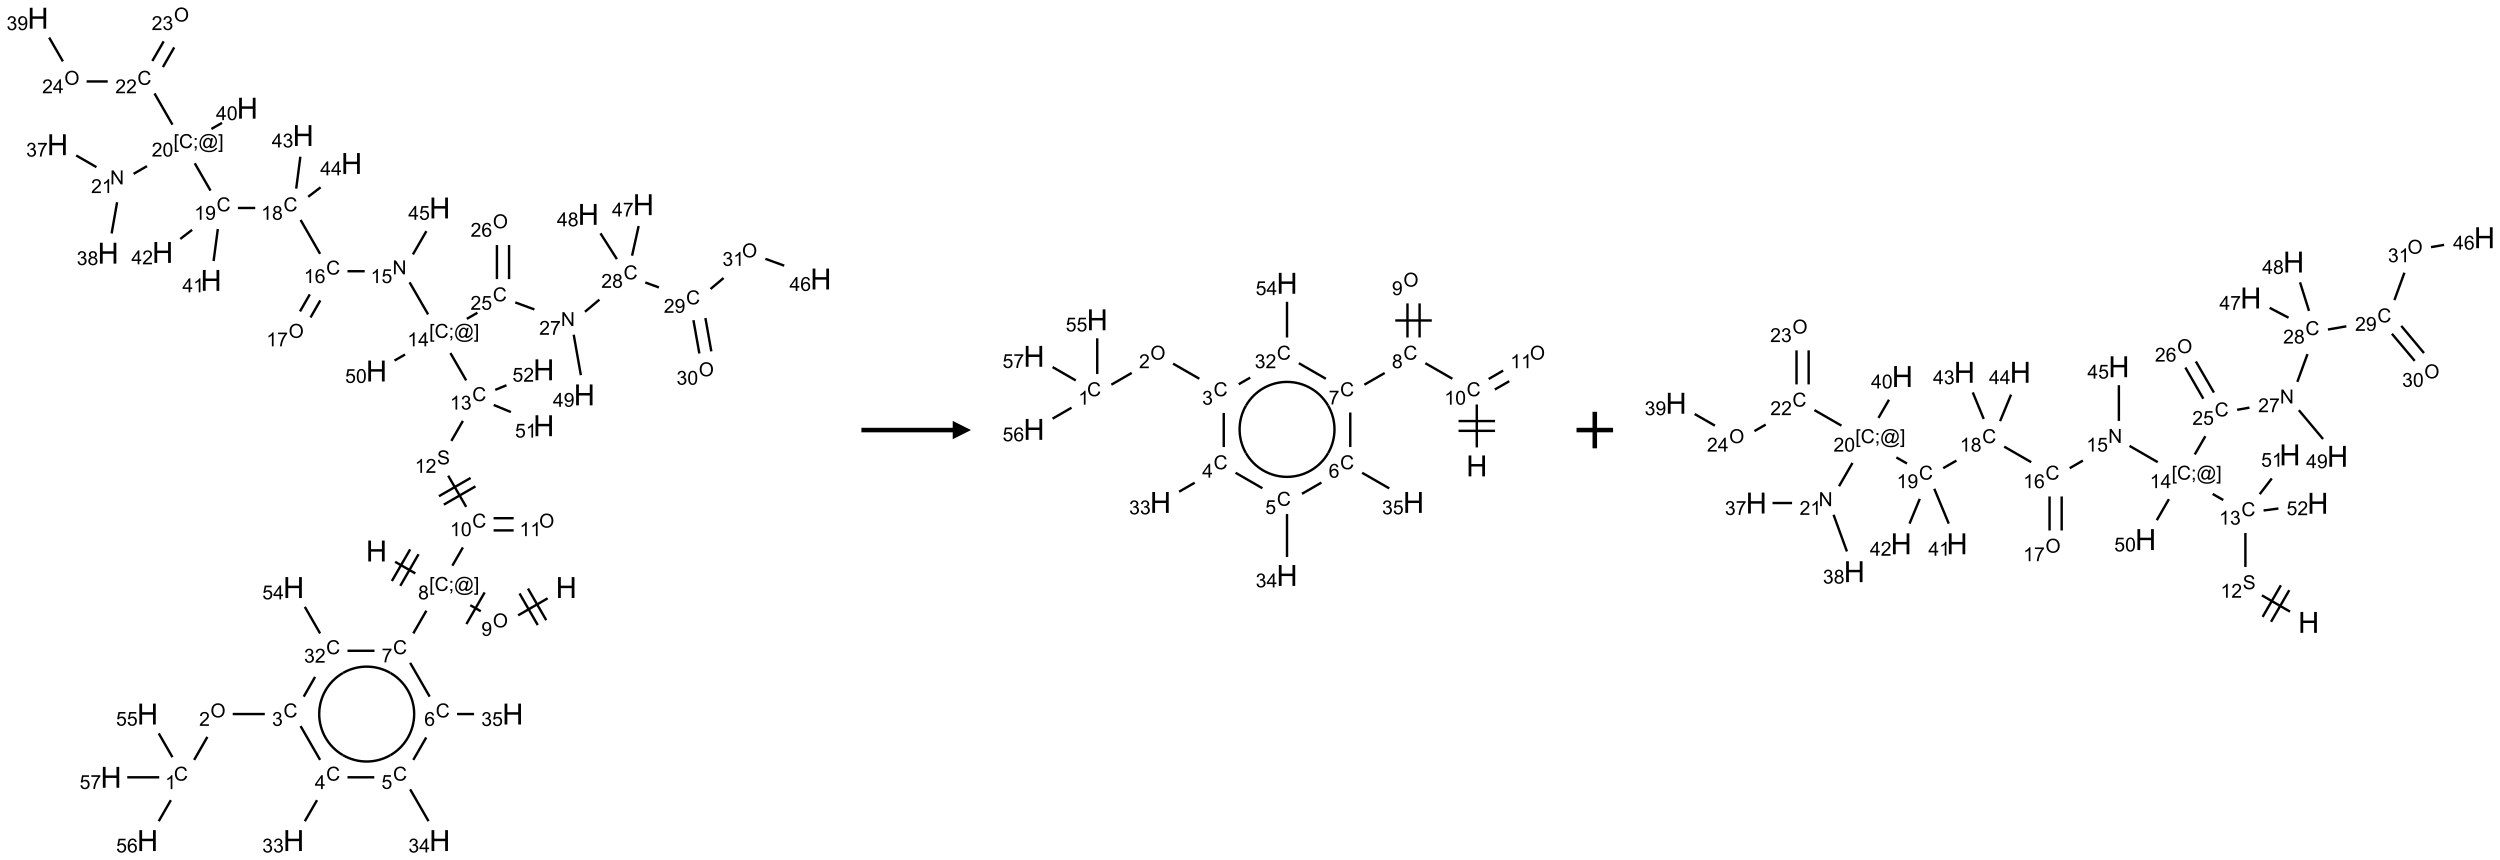 <?xml version="1.0" encoding="UTF-8"?>
<svg xmlns="http://www.w3.org/2000/svg" xmlns:xlink="http://www.w3.org/1999/xlink" width="1369" height="471" viewBox="0 0 1369 471">
<defs>
<g>
<g id="glyph-0-0">
<path d="M 2 0 L 2 -10 L 10 -10 L 10 0 Z M 2.25 -0.25 L 9.75 -0.25 L 9.75 -9.75 L 2.25 -9.75 Z M 2.25 -0.25 "/>
</g>
<g id="glyph-0-1">
<path d="M 1.281 0 L 1.281 -11.453 L 2.797 -11.453 L 2.797 -6.75 L 8.75 -6.75 L 8.75 -11.453 L 10.266 -11.453 L 10.266 0 L 8.75 0 L 8.75 -5.398 L 2.797 -5.398 L 2.797 0 Z M 1.281 0 "/>
</g>
<g id="glyph-1-0">
<path d="M 1.332 0 L 1.332 -6.668 L 6.668 -6.668 L 6.668 0 Z M 1.5 -0.168 L 6.5 -0.168 L 6.5 -6.5 L 1.5 -6.5 Z M 1.5 -0.168 "/>
</g>
<g id="glyph-1-1">
<path d="M 0.723 2.121 L 0.723 -7.637 L 2.793 -7.637 L 2.793 -6.859 L 1.66 -6.859 L 1.66 1.344 L 2.793 1.344 L 2.793 2.121 Z M 0.723 2.121 "/>
</g>
<g id="glyph-1-2">
<path d="M 6.27 -2.676 L 7.281 -2.422 C 7.07 -1.594 6.688 -0.961 6.137 -0.523 C 5.586 -0.086 4.914 0.129 4.121 0.129 C 3.297 0.129 2.629 -0.039 2.113 -0.371 C 1.598 -0.707 1.203 -1.191 0.934 -1.828 C 0.664 -2.465 0.531 -3.145 0.531 -3.875 C 0.531 -4.672 0.684 -5.363 0.988 -5.957 C 1.293 -6.547 1.723 -6.996 2.285 -7.305 C 2.844 -7.613 3.461 -7.766 4.137 -7.766 C 4.898 -7.766 5.543 -7.57 6.062 -7.184 C 6.582 -6.793 6.945 -6.246 7.152 -5.543 L 6.156 -5.309 C 5.98 -5.863 5.723 -6.266 5.387 -6.52 C 5.051 -6.773 4.625 -6.902 4.113 -6.902 C 3.527 -6.902 3.039 -6.762 2.645 -6.48 C 2.25 -6.199 1.973 -5.82 1.812 -5.348 C 1.652 -4.871 1.574 -4.383 1.574 -3.879 C 1.574 -3.23 1.668 -2.664 1.855 -2.18 C 2.047 -1.695 2.34 -1.332 2.738 -1.094 C 3.137 -0.855 3.57 -0.734 4.035 -0.734 C 4.602 -0.734 5.082 -0.898 5.473 -1.223 C 5.867 -1.551 6.133 -2.035 6.27 -2.676 Z M 6.27 -2.676 "/>
</g>
<g id="glyph-1-3">
<path d="M 0.949 -4.465 L 0.949 -5.531 L 2.016 -5.531 L 2.016 -4.465 Z M 0.949 0 L 0.949 -1.066 L 2.016 -1.066 L 2.016 0 C 2.016 0.391 1.945 0.711 1.809 0.949 C 1.668 1.191 1.449 1.379 1.145 1.512 L 0.887 1.109 C 1.082 1.023 1.23 0.895 1.324 0.727 C 1.418 0.559 1.469 0.316 1.48 0 Z M 0.949 0 "/>
</g>
<g id="glyph-1-4">
<path d="M 6.047 -0.848 C 5.82 -0.59 5.57 -0.379 5.289 -0.223 C 5.008 -0.062 4.73 0.016 4.449 0.016 C 4.141 0.016 3.84 -0.074 3.547 -0.254 C 3.254 -0.434 3.02 -0.715 2.836 -1.09 C 2.652 -1.465 2.562 -1.875 2.562 -2.324 C 2.562 -2.875 2.703 -3.43 2.988 -3.98 C 3.27 -4.535 3.621 -4.953 4.043 -5.23 C 4.461 -5.508 4.871 -5.645 5.266 -5.645 C 5.566 -5.645 5.855 -5.566 6.129 -5.41 C 6.402 -5.25 6.641 -5.012 6.84 -4.688 L 7.016 -5.496 L 7.949 -5.496 L 7.199 -2 C 7.094 -1.516 7.043 -1.246 7.043 -1.191 C 7.043 -1.098 7.078 -1.02 7.148 -0.949 C 7.219 -0.883 7.305 -0.848 7.406 -0.848 C 7.59 -0.848 7.832 -0.953 8.129 -1.168 C 8.527 -1.445 8.84 -1.816 9.07 -2.285 C 9.301 -2.75 9.418 -3.234 9.418 -3.73 C 9.418 -4.309 9.27 -4.852 8.973 -5.355 C 8.676 -5.859 8.23 -6.262 7.645 -6.562 C 7.055 -6.863 6.406 -7.016 5.691 -7.016 C 4.879 -7.016 4.137 -6.824 3.465 -6.445 C 2.793 -6.066 2.273 -5.52 1.902 -4.809 C 1.535 -4.098 1.348 -3.34 1.348 -2.527 C 1.348 -1.676 1.535 -0.941 1.902 -0.328 C 2.273 0.285 2.809 0.742 3.508 1.035 C 4.207 1.328 4.984 1.473 5.832 1.473 C 6.742 1.473 7.504 1.32 8.121 1.016 C 8.734 0.711 9.195 0.34 9.5 -0.098 L 10.441 -0.098 C 10.266 0.266 9.961 0.637 9.531 1.016 C 9.102 1.395 8.59 1.695 7.996 1.914 C 7.402 2.133 6.688 2.246 5.848 2.246 C 5.078 2.246 4.367 2.145 3.715 1.949 C 3.066 1.75 2.512 1.453 2.051 1.055 C 1.594 0.656 1.25 0.199 1.016 -0.316 C 0.723 -0.973 0.578 -1.684 0.578 -2.441 C 0.578 -3.289 0.75 -4.098 1.098 -4.863 C 1.523 -5.805 2.125 -6.527 2.902 -7.027 C 3.684 -7.527 4.629 -7.777 5.738 -7.777 C 6.602 -7.777 7.375 -7.602 8.059 -7.246 C 8.746 -6.895 9.285 -6.371 9.684 -5.672 C 10.02 -5.07 10.188 -4.418 10.188 -3.715 C 10.188 -2.707 9.832 -1.812 9.125 -1.031 C 8.492 -0.328 7.801 0.02 7.051 0.02 C 6.812 0.02 6.617 -0.016 6.473 -0.09 C 6.324 -0.16 6.215 -0.266 6.145 -0.402 C 6.102 -0.488 6.066 -0.637 6.047 -0.848 Z M 3.527 -2.262 C 3.527 -1.785 3.641 -1.414 3.863 -1.152 C 4.09 -0.887 4.348 -0.754 4.641 -0.754 C 4.836 -0.754 5.039 -0.812 5.254 -0.93 C 5.469 -1.047 5.676 -1.219 5.871 -1.449 C 6.066 -1.676 6.23 -1.969 6.355 -2.32 C 6.48 -2.672 6.543 -3.027 6.543 -3.379 C 6.543 -3.852 6.426 -4.219 6.191 -4.48 C 5.957 -4.738 5.672 -4.871 5.332 -4.871 C 5.109 -4.871 4.902 -4.812 4.707 -4.699 C 4.512 -4.586 4.32 -4.406 4.137 -4.156 C 3.953 -3.906 3.805 -3.602 3.691 -3.246 C 3.582 -2.887 3.527 -2.559 3.527 -2.262 Z M 3.527 -2.262 "/>
</g>
<g id="glyph-1-5">
<path d="M 2.27 2.121 L 0.203 2.121 L 0.203 1.344 L 1.332 1.344 L 1.332 -6.859 L 0.203 -6.859 L 0.203 -7.637 L 2.27 -7.637 Z M 2.27 2.121 "/>
</g>
<g id="glyph-1-6">
<path d="M 1.887 -4.141 C 1.496 -4.281 1.207 -4.484 1.02 -4.75 C 0.832 -5.016 0.738 -5.328 0.738 -5.699 C 0.738 -6.254 0.938 -6.719 1.34 -7.098 C 1.738 -7.477 2.27 -7.668 2.934 -7.668 C 3.598 -7.668 4.137 -7.473 4.543 -7.086 C 4.949 -6.699 5.152 -6.227 5.152 -5.672 C 5.152 -5.316 5.059 -5.008 4.871 -4.746 C 4.688 -4.484 4.406 -4.281 4.027 -4.141 C 4.496 -3.988 4.852 -3.742 5.098 -3.402 C 5.34 -3.062 5.465 -2.656 5.465 -2.184 C 5.465 -1.531 5.234 -0.98 4.77 -0.535 C 4.309 -0.09 3.703 0.129 2.949 0.129 C 2.195 0.129 1.586 -0.094 1.125 -0.539 C 0.664 -0.984 0.434 -1.543 0.434 -2.207 C 0.434 -2.703 0.559 -3.121 0.809 -3.457 C 1.062 -3.793 1.422 -4.02 1.887 -4.141 Z M 1.699 -5.73 C 1.699 -5.367 1.812 -5.074 2.047 -4.844 C 2.281 -4.613 2.582 -4.5 2.953 -4.5 C 3.312 -4.5 3.609 -4.613 3.84 -4.84 C 4.07 -5.066 4.188 -5.348 4.188 -5.676 C 4.188 -6.02 4.07 -6.309 3.832 -6.543 C 3.594 -6.777 3.297 -6.895 2.941 -6.895 C 2.586 -6.895 2.289 -6.781 2.051 -6.551 C 1.816 -6.324 1.699 -6.047 1.699 -5.73 Z M 1.395 -2.203 C 1.395 -1.938 1.461 -1.676 1.586 -1.426 C 1.711 -1.176 1.902 -0.984 2.152 -0.848 C 2.402 -0.711 2.672 -0.641 2.957 -0.641 C 3.406 -0.641 3.777 -0.785 4.066 -1.074 C 4.359 -1.363 4.504 -1.727 4.504 -2.172 C 4.504 -2.625 4.355 -2.996 4.055 -3.293 C 3.754 -3.586 3.379 -3.734 2.926 -3.734 C 2.484 -3.734 2.121 -3.59 1.832 -3.297 C 1.543 -3.004 1.395 -2.641 1.395 -2.203 Z M 1.395 -2.203 "/>
</g>
<g id="glyph-1-7">
<path d="M 0.504 -6.637 L 0.504 -7.535 L 5.449 -7.535 L 5.449 -6.809 C 4.961 -6.289 4.48 -5.602 4.004 -4.746 C 3.527 -3.887 3.156 -3.004 2.895 -2.098 C 2.707 -1.461 2.59 -0.762 2.535 0 L 1.574 0 C 1.582 -0.602 1.703 -1.328 1.926 -2.176 C 2.152 -3.027 2.477 -3.848 2.898 -4.637 C 3.32 -5.426 3.77 -6.094 4.246 -6.637 Z M 0.504 -6.637 "/>
</g>
<g id="glyph-1-8">
<path d="M 5.309 -5.766 L 4.375 -5.691 C 4.293 -6.059 4.172 -6.328 4.02 -6.496 C 3.766 -6.762 3.453 -6.895 3.082 -6.895 C 2.785 -6.895 2.523 -6.812 2.297 -6.645 C 2 -6.43 1.77 -6.117 1.598 -5.703 C 1.43 -5.289 1.34 -4.703 1.332 -3.938 C 1.559 -4.281 1.836 -4.535 2.16 -4.703 C 2.488 -4.871 2.828 -4.953 3.188 -4.953 C 3.812 -4.953 4.344 -4.723 4.785 -4.262 C 5.223 -3.801 5.441 -3.207 5.441 -2.48 C 5.441 -2 5.34 -1.555 5.133 -1.145 C 4.926 -0.73 4.641 -0.418 4.281 -0.199 C 3.922 0.02 3.512 0.129 3.051 0.129 C 2.27 0.129 1.633 -0.156 1.141 -0.73 C 0.648 -1.305 0.402 -2.254 0.402 -3.574 C 0.402 -5.051 0.672 -6.121 1.219 -6.793 C 1.695 -7.375 2.336 -7.668 3.141 -7.668 C 3.742 -7.668 4.234 -7.5 4.617 -7.16 C 5 -6.824 5.23 -6.359 5.309 -5.766 Z M 1.48 -2.473 C 1.48 -2.152 1.547 -1.844 1.684 -1.547 C 1.82 -1.25 2.016 -1.027 2.262 -0.871 C 2.508 -0.719 2.766 -0.641 3.035 -0.641 C 3.434 -0.641 3.773 -0.801 4.059 -1.121 C 4.344 -1.441 4.484 -1.875 4.484 -2.422 C 4.484 -2.949 4.344 -3.367 4.062 -3.668 C 3.781 -3.973 3.426 -4.125 3 -4.125 C 2.578 -4.125 2.219 -3.973 1.922 -3.668 C 1.625 -3.363 1.48 -2.969 1.48 -2.473 Z M 1.48 -2.473 "/>
</g>
<g id="glyph-1-9">
<path d="M 0.449 -2.016 L 1.387 -2.141 C 1.492 -1.609 1.676 -1.227 1.934 -0.992 C 2.191 -0.758 2.508 -0.641 2.879 -0.641 C 3.32 -0.641 3.695 -0.793 3.996 -1.098 C 4.301 -1.402 4.453 -1.781 4.453 -2.234 C 4.453 -2.664 4.312 -3.02 4.031 -3.301 C 3.75 -3.578 3.391 -3.719 2.957 -3.719 C 2.781 -3.719 2.562 -3.684 2.297 -3.613 L 2.402 -4.438 C 2.465 -4.43 2.516 -4.426 2.551 -4.426 C 2.949 -4.426 3.312 -4.531 3.629 -4.738 C 3.949 -4.949 4.109 -5.27 4.109 -5.703 C 4.109 -6.047 3.992 -6.332 3.762 -6.559 C 3.527 -6.785 3.227 -6.895 2.859 -6.895 C 2.496 -6.895 2.191 -6.781 1.949 -6.551 C 1.707 -6.324 1.547 -5.98 1.48 -5.52 L 0.543 -5.688 C 0.656 -6.316 0.918 -6.805 1.324 -7.148 C 1.73 -7.492 2.234 -7.668 2.84 -7.668 C 3.254 -7.668 3.641 -7.578 3.988 -7.398 C 4.34 -7.219 4.609 -6.977 4.793 -6.668 C 4.98 -6.359 5.074 -6.031 5.074 -5.684 C 5.074 -5.352 4.984 -5.051 4.809 -4.781 C 4.629 -4.512 4.367 -4.297 4.02 -4.137 C 4.473 -4.031 4.824 -3.816 5.074 -3.488 C 5.324 -3.16 5.449 -2.75 5.449 -2.254 C 5.449 -1.59 5.203 -1.023 4.719 -0.559 C 4.234 -0.098 3.617 0.137 2.875 0.137 C 2.203 0.137 1.648 -0.062 1.207 -0.465 C 0.762 -0.863 0.512 -1.379 0.449 -2.016 Z M 0.449 -2.016 "/>
</g>
<g id="glyph-1-10">
<path d="M 0.441 -2 L 1.426 -2.082 C 1.5 -1.605 1.668 -1.242 1.934 -1.004 C 2.199 -0.762 2.52 -0.641 2.895 -0.641 C 3.348 -0.641 3.73 -0.812 4.043 -1.152 C 4.355 -1.492 4.512 -1.941 4.512 -2.504 C 4.512 -3.039 4.359 -3.461 4.059 -3.77 C 3.758 -4.078 3.367 -4.234 2.879 -4.234 C 2.578 -4.234 2.305 -4.164 2.062 -4.027 C 1.82 -3.891 1.629 -3.715 1.488 -3.496 L 0.609 -3.609 L 1.348 -7.531 L 5.145 -7.531 L 5.145 -6.637 L 2.098 -6.637 L 1.688 -4.582 C 2.145 -4.902 2.625 -5.062 3.129 -5.062 C 3.797 -5.062 4.359 -4.832 4.816 -4.371 C 5.277 -3.91 5.504 -3.312 5.504 -2.59 C 5.504 -1.898 5.305 -1.301 4.902 -0.797 C 4.41 -0.18 3.742 0.129 2.895 0.129 C 2.199 0.129 1.633 -0.062 1.195 -0.453 C 0.758 -0.844 0.504 -1.359 0.441 -2 Z M 0.441 -2 "/>
</g>
<g id="glyph-1-11">
<path d="M 3.449 0 L 3.449 -1.828 L 0.137 -1.828 L 0.137 -2.688 L 3.621 -7.637 L 4.387 -7.637 L 4.387 -2.688 L 5.418 -2.688 L 5.418 -1.828 L 4.387 -1.828 L 4.387 0 Z M 3.449 -2.688 L 3.449 -6.129 L 1.059 -2.688 Z M 3.449 -2.688 "/>
</g>
<g id="glyph-1-12">
<path d="M 0.516 -3.719 C 0.516 -4.984 0.855 -5.977 1.535 -6.695 C 2.215 -7.414 3.094 -7.77 4.172 -7.77 C 4.875 -7.77 5.512 -7.602 6.078 -7.266 C 6.645 -6.93 7.074 -6.461 7.371 -5.855 C 7.668 -5.254 7.816 -4.57 7.816 -3.809 C 7.816 -3.035 7.66 -2.34 7.348 -1.73 C 7.035 -1.117 6.594 -0.656 6.02 -0.34 C 5.449 -0.027 4.828 0.129 4.168 0.129 C 3.449 0.129 2.805 -0.043 2.238 -0.391 C 1.672 -0.738 1.246 -1.211 0.953 -1.812 C 0.66 -2.414 0.516 -3.047 0.516 -3.719 Z M 1.559 -3.703 C 1.559 -2.781 1.805 -2.059 2.301 -1.527 C 2.793 -1 3.414 -0.734 4.16 -0.734 C 4.922 -0.734 5.547 -1 6.039 -1.535 C 6.531 -2.07 6.777 -2.828 6.777 -3.812 C 6.777 -4.434 6.672 -4.977 6.461 -5.441 C 6.25 -5.902 5.945 -6.262 5.539 -6.52 C 5.133 -6.773 4.68 -6.902 4.176 -6.902 C 3.461 -6.902 2.848 -6.656 2.332 -6.164 C 1.816 -5.672 1.559 -4.852 1.559 -3.703 Z M 1.559 -3.703 "/>
</g>
<g id="glyph-1-13">
<path d="M 5.371 -0.902 L 5.371 0 L 0.324 0 C 0.316 -0.227 0.352 -0.441 0.434 -0.652 C 0.562 -0.996 0.766 -1.332 1.051 -1.668 C 1.332 -2 1.742 -2.387 2.277 -2.824 C 3.105 -3.504 3.668 -4.043 3.957 -4.441 C 4.25 -4.84 4.395 -5.215 4.395 -5.566 C 4.395 -5.938 4.262 -6.254 3.996 -6.508 C 3.73 -6.762 3.387 -6.891 2.957 -6.891 C 2.508 -6.891 2.145 -6.754 1.875 -6.484 C 1.605 -6.215 1.469 -5.84 1.465 -5.359 L 0.5 -5.457 C 0.566 -6.176 0.812 -6.727 1.246 -7.102 C 1.676 -7.477 2.254 -7.668 2.98 -7.668 C 3.711 -7.668 4.293 -7.465 4.719 -7.059 C 5.145 -6.652 5.359 -6.148 5.359 -5.547 C 5.359 -5.242 5.297 -4.941 5.172 -4.645 C 5.047 -4.352 4.84 -4.039 4.551 -3.715 C 4.262 -3.387 3.777 -2.938 3.105 -2.371 C 2.543 -1.898 2.18 -1.578 2.02 -1.41 C 1.859 -1.242 1.73 -1.07 1.625 -0.902 Z M 5.371 -0.902 "/>
</g>
<g id="glyph-1-14">
<path d="M 3.973 0 L 3.035 0 L 3.035 -5.973 C 2.809 -5.758 2.516 -5.543 2.148 -5.328 C 1.781 -5.113 1.453 -4.953 1.16 -4.844 L 1.16 -5.75 C 1.684 -5.996 2.145 -6.297 2.535 -6.645 C 2.93 -6.996 3.207 -7.336 3.371 -7.668 L 3.973 -7.668 Z M 3.973 0 "/>
</g>
<g id="glyph-1-15">
<path d="M 0.582 -1.766 L 1.484 -1.848 C 1.562 -1.426 1.707 -1.117 1.922 -0.926 C 2.137 -0.734 2.414 -0.641 2.75 -0.641 C 3.039 -0.641 3.289 -0.707 3.508 -0.84 C 3.727 -0.973 3.902 -1.148 4.043 -1.367 C 4.18 -1.586 4.297 -1.887 4.391 -2.262 C 4.484 -2.637 4.531 -3.016 4.531 -3.406 C 4.531 -3.449 4.531 -3.512 4.527 -3.594 C 4.34 -3.297 4.082 -3.055 3.758 -2.867 C 3.434 -2.68 3.082 -2.59 2.703 -2.59 C 2.07 -2.59 1.535 -2.816 1.098 -3.277 C 0.66 -3.734 0.441 -4.34 0.441 -5.09 C 0.441 -5.863 0.672 -6.484 1.129 -6.957 C 1.586 -7.43 2.156 -7.668 2.844 -7.668 C 3.34 -7.668 3.793 -7.531 4.207 -7.266 C 4.617 -7 4.93 -6.617 5.145 -6.121 C 5.355 -5.629 5.465 -4.91 5.465 -3.973 C 5.465 -2.996 5.359 -2.223 5.145 -1.645 C 4.934 -1.066 4.617 -0.625 4.199 -0.324 C 3.781 -0.02 3.293 0.129 2.73 0.129 C 2.133 0.129 1.645 -0.035 1.266 -0.367 C 0.887 -0.699 0.66 -1.164 0.582 -1.766 Z M 4.422 -5.137 C 4.422 -5.676 4.277 -6.102 3.992 -6.418 C 3.707 -6.734 3.359 -6.891 2.957 -6.891 C 2.543 -6.891 2.18 -6.719 1.871 -6.379 C 1.562 -6.039 1.406 -5.598 1.406 -5.059 C 1.406 -4.57 1.555 -4.176 1.848 -3.871 C 2.141 -3.566 2.5 -3.418 2.934 -3.418 C 3.367 -3.418 3.723 -3.57 4.004 -3.871 C 4.281 -4.176 4.422 -4.598 4.422 -5.137 Z M 4.422 -5.137 "/>
</g>
<g id="glyph-1-16">
<path d="M 0.441 -3.766 C 0.441 -4.668 0.535 -5.395 0.723 -5.945 C 0.906 -6.496 1.184 -6.922 1.551 -7.219 C 1.918 -7.516 2.375 -7.668 2.934 -7.668 C 3.344 -7.668 3.703 -7.586 4.012 -7.418 C 4.32 -7.254 4.574 -7.016 4.777 -6.707 C 4.977 -6.395 5.137 -6.016 5.25 -5.57 C 5.363 -5.125 5.422 -4.523 5.422 -3.766 C 5.422 -2.871 5.328 -2.148 5.145 -1.598 C 4.961 -1.047 4.688 -0.621 4.32 -0.32 C 3.953 -0.02 3.492 0.129 2.934 0.129 C 2.195 0.129 1.617 -0.133 1.199 -0.66 C 0.695 -1.297 0.441 -2.332 0.441 -3.766 Z M 1.406 -3.766 C 1.406 -2.512 1.555 -1.68 1.848 -1.262 C 2.141 -0.848 2.5 -0.641 2.934 -0.641 C 3.363 -0.641 3.727 -0.848 4.02 -1.266 C 4.312 -1.684 4.457 -2.516 4.457 -3.766 C 4.457 -5.023 4.312 -5.859 4.02 -6.27 C 3.727 -6.684 3.359 -6.891 2.922 -6.891 C 2.492 -6.891 2.148 -6.707 1.891 -6.344 C 1.566 -5.879 1.406 -5.02 1.406 -3.766 Z M 1.406 -3.766 "/>
</g>
<g id="glyph-1-17">
<path d="M 0.48 -2.453 L 1.434 -2.535 C 1.477 -2.152 1.582 -1.84 1.746 -1.598 C 1.91 -1.352 2.168 -1.152 2.516 -1.004 C 2.863 -0.852 3.254 -0.777 3.688 -0.777 C 4.074 -0.777 4.414 -0.832 4.707 -0.949 C 5.004 -1.062 5.223 -1.219 5.367 -1.418 C 5.512 -1.617 5.582 -1.836 5.582 -2.074 C 5.582 -2.312 5.516 -2.523 5.375 -2.699 C 5.234 -2.879 5.008 -3.031 4.688 -3.152 C 4.484 -3.23 4.031 -3.355 3.328 -3.523 C 2.625 -3.691 2.137 -3.852 1.855 -4 C 1.488 -4.191 1.219 -4.43 1.039 -4.711 C 0.859 -4.992 0.77 -5.312 0.77 -5.66 C 0.77 -6.047 0.879 -6.406 1.098 -6.742 C 1.316 -7.078 1.637 -7.332 2.059 -7.504 C 2.477 -7.68 2.945 -7.766 3.457 -7.766 C 4.023 -7.766 4.523 -7.676 4.957 -7.492 C 5.387 -7.309 5.719 -7.043 5.953 -6.688 C 6.188 -6.332 6.312 -5.934 6.328 -5.484 L 5.359 -5.41 C 5.309 -5.895 5.133 -6.258 4.832 -6.504 C 4.531 -6.75 4.086 -6.875 3.5 -6.875 C 2.891 -6.875 2.445 -6.762 2.164 -6.539 C 1.883 -6.316 1.746 -6.047 1.746 -5.73 C 1.746 -5.457 1.844 -5.23 2.043 -5.051 C 2.238 -4.875 2.742 -4.695 3.566 -4.508 C 4.387 -4.32 4.949 -4.16 5.254 -4.02 C 5.699 -3.816 6.027 -3.555 6.238 -3.242 C 6.449 -2.93 6.559 -2.566 6.559 -2.156 C 6.559 -1.75 6.441 -1.367 6.207 -1.008 C 5.977 -0.648 5.641 -0.367 5.207 -0.168 C 4.77 0.031 4.281 0.129 3.734 0.129 C 3.043 0.129 2.465 0.031 1.996 -0.172 C 1.531 -0.375 1.164 -0.676 0.898 -1.082 C 0.633 -1.484 0.492 -1.941 0.48 -2.453 Z M 0.48 -2.453 "/>
</g>
<g id="glyph-1-18">
<path d="M 0.812 0 L 0.812 -7.637 L 1.848 -7.637 L 5.859 -1.641 L 5.859 -7.637 L 6.828 -7.637 L 6.828 0 L 5.793 0 L 1.781 -6 L 1.781 0 Z M 0.812 0 "/>
</g>
</g>
</defs>
<path fill="none" stroke-width="0.033" stroke-linecap="butt" stroke-linejoin="miter" stroke="rgb(0%, 0%, 0%)" stroke-opacity="1" stroke-miterlimit="10" d="M 4.889 7.442 L 5.166 7.601 " transform="matrix(40, 0, 0, 40, 20.801, 9.967)"/>
<path fill="none" stroke-width="0.033" stroke-linecap="butt" stroke-linejoin="miter" stroke="rgb(0%, 0%, 0%)" stroke-opacity="1" stroke-miterlimit="10" d="M 4.96 7.771 L 5.21 7.338 " transform="matrix(40, 0, 0, 40, 20.801, 9.967)"/>
<path fill="none" stroke-width="0.033" stroke-linecap="butt" stroke-linejoin="miter" stroke="rgb(0%, 0%, 0%)" stroke-opacity="1" stroke-miterlimit="10" d="M 4.845 7.705 L 5.095 7.272 " transform="matrix(40, 0, 0, 40, 20.801, 9.967)"/>
<path fill="none" stroke-width="0.033" stroke-linecap="butt" stroke-linejoin="miter" stroke="rgb(0%, 0%, 0%)" stroke-opacity="1" stroke-miterlimit="10" d="M 5.317 8.111 L 5.138 8.422 " transform="matrix(40, 0, 0, 40, 20.801, 9.967)"/>
<path fill="none" stroke-width="0.033" stroke-linecap="butt" stroke-linejoin="miter" stroke="rgb(0%, 0%, 0%)" stroke-opacity="1" stroke-miterlimit="10" d="M 5.095 8.825 L 5.362 9.288 " transform="matrix(40, 0, 0, 40, 20.801, 9.967)"/>
<path fill="none" stroke-width="0.033" stroke-linecap="butt" stroke-linejoin="miter" stroke="rgb(0%, 0%, 0%)" stroke-opacity="1" stroke-miterlimit="10" d="M 5.737 9.526 L 5.97 9.526 " transform="matrix(40, 0, 0, 40, 20.801, 9.967)"/>
<path fill="none" stroke-width="0.033" stroke-linecap="butt" stroke-linejoin="miter" stroke="rgb(0%, 0%, 0%)" stroke-opacity="1" stroke-miterlimit="10" d="M 5.315 9.847 L 5.138 10.154 " transform="matrix(40, 0, 0, 40, 20.801, 9.967)"/>
<path fill="none" stroke-width="0.033" stroke-linecap="butt" stroke-linejoin="miter" stroke="rgb(0%, 0%, 0%)" stroke-opacity="1" stroke-miterlimit="10" d="M 5.095 10.557 L 5.347 10.993 " transform="matrix(40, 0, 0, 40, 20.801, 9.967)"/>
<path fill="none" stroke-width="0.033" stroke-linecap="butt" stroke-linejoin="miter" stroke="rgb(0%, 0%, 0%)" stroke-opacity="1" stroke-miterlimit="10" d="M 4.604 10.392 L 4.237 10.392 " transform="matrix(40, 0, 0, 40, 20.801, 9.967)"/>
<path fill="none" stroke-width="0.033" stroke-linecap="butt" stroke-linejoin="miter" stroke="rgb(0%, 0%, 0%)" stroke-opacity="1" stroke-miterlimit="10" d="M 3.82 10.705 L 3.653 10.993 " transform="matrix(40, 0, 0, 40, 20.801, 9.967)"/>
<path fill="none" stroke-width="0.033" stroke-linecap="butt" stroke-linejoin="miter" stroke="rgb(0%, 0%, 0%)" stroke-opacity="1" stroke-miterlimit="10" d="M 3.862 10.154 L 3.595 9.691 " transform="matrix(40, 0, 0, 40, 20.801, 9.967)"/>
<path fill="none" stroke-width="0.033" stroke-linecap="butt" stroke-linejoin="miter" stroke="rgb(0%, 0%, 0%)" stroke-opacity="1" stroke-miterlimit="10" d="M 3.105 9.526 L 2.666 9.526 " transform="matrix(40, 0, 0, 40, 20.801, 9.967)"/>
<path fill="none" stroke-width="0.033" stroke-linecap="butt" stroke-linejoin="miter" stroke="rgb(0%, 0%, 0%)" stroke-opacity="1" stroke-miterlimit="10" d="M 2.319 9.839 L 2.138 10.154 " transform="matrix(40, 0, 0, 40, 20.801, 9.967)"/>
<path fill="none" stroke-width="0.033" stroke-linecap="butt" stroke-linejoin="miter" stroke="rgb(0%, 0%, 0%)" stroke-opacity="1" stroke-miterlimit="10" d="M 1.841 10.117 L 1.653 9.791 " transform="matrix(40, 0, 0, 40, 20.801, 9.967)"/>
<path fill="none" stroke-width="0.033" stroke-linecap="butt" stroke-linejoin="miter" stroke="rgb(0%, 0%, 0%)" stroke-opacity="1" stroke-miterlimit="10" d="M 1.819 10.705 L 1.653 10.993 " transform="matrix(40, 0, 0, 40, 20.801, 9.967)"/>
<path fill="none" stroke-width="0.033" stroke-linecap="butt" stroke-linejoin="miter" stroke="rgb(0%, 0%, 0%)" stroke-opacity="1" stroke-miterlimit="10" d="M 1.66 10.392 L 1.222 10.392 " transform="matrix(40, 0, 0, 40, 20.801, 9.967)"/>
<path fill="none" stroke-width="0.033" stroke-linecap="butt" stroke-linejoin="miter" stroke="rgb(0%, 0%, 0%)" stroke-opacity="1" stroke-miterlimit="10" d="M 3.638 9.288 L 3.793 9.018 " transform="matrix(40, 0, 0, 40, 20.801, 9.967)"/>
<path fill="none" stroke-width="0.033" stroke-linecap="butt" stroke-linejoin="miter" stroke="rgb(0%, 0%, 0%)" stroke-opacity="1" stroke-miterlimit="10" d="M 4.237 8.66 L 4.607 8.66 " transform="matrix(40, 0, 0, 40, 20.801, 9.967)"/>
<path fill="none" stroke-width="0.033" stroke-linecap="butt" stroke-linejoin="miter" stroke="rgb(0%, 0%, 0%)" stroke-opacity="1" stroke-miterlimit="10" d="M 3.862 8.422 L 3.653 8.059 " transform="matrix(40, 0, 0, 40, 20.801, 9.967)"/>
<path fill="none" stroke-width="0.033" stroke-linecap="butt" stroke-linejoin="miter" stroke="rgb(0%, 0%, 0%)" stroke-opacity="1" stroke-miterlimit="10" d="M 5.918 8.036 L 6.062 8.119 " transform="matrix(40, 0, 0, 40, 20.801, 9.967)"/>
<path fill="none" stroke-width="0.033" stroke-linecap="butt" stroke-linejoin="miter" stroke="rgb(0%, 0%, 0%)" stroke-opacity="1" stroke-miterlimit="10" d="M 5.865 8.294 L 6.115 7.861 " transform="matrix(40, 0, 0, 40, 20.801, 9.967)"/>
<path fill="none" stroke-width="0.033" stroke-linecap="butt" stroke-linejoin="miter" stroke="rgb(0%, 0%, 0%)" stroke-opacity="1" stroke-miterlimit="10" d="M 6.573 8.175 L 6.977 7.942 " transform="matrix(40, 0, 0, 40, 20.801, 9.967)"/>
<path fill="none" stroke-width="0.033" stroke-linecap="butt" stroke-linejoin="miter" stroke="rgb(0%, 0%, 0%)" stroke-opacity="1" stroke-miterlimit="10" d="M 6.958 8.241 L 6.708 7.808 " transform="matrix(40, 0, 0, 40, 20.801, 9.967)"/>
<path fill="none" stroke-width="0.033" stroke-linecap="butt" stroke-linejoin="miter" stroke="rgb(0%, 0%, 0%)" stroke-opacity="1" stroke-miterlimit="10" d="M 6.842 8.308 L 6.592 7.875 " transform="matrix(40, 0, 0, 40, 20.801, 9.967)"/>
<path fill="none" stroke-width="0.033" stroke-linecap="butt" stroke-linejoin="miter" stroke="rgb(0%, 0%, 0%)" stroke-opacity="1" stroke-miterlimit="10" d="M 5.673 7.495 L 5.817 7.245 " transform="matrix(40, 0, 0, 40, 20.801, 9.967)"/>
<path fill="none" stroke-width="0.033" stroke-linecap="butt" stroke-linejoin="miter" stroke="rgb(0%, 0%, 0%)" stroke-opacity="1" stroke-miterlimit="10" d="M 6.237 7.012 L 6.512 7.012 " transform="matrix(40, 0, 0, 40, 20.801, 9.967)"/>
<path fill="none" stroke-width="0.033" stroke-linecap="butt" stroke-linejoin="miter" stroke="rgb(0%, 0%, 0%)" stroke-opacity="1" stroke-miterlimit="10" d="M 6.237 6.845 L 6.512 6.845 " transform="matrix(40, 0, 0, 40, 20.801, 9.967)"/>
<path fill="none" stroke-width="0.033" stroke-linecap="butt" stroke-linejoin="miter" stroke="rgb(0%, 0%, 0%)" stroke-opacity="1" stroke-miterlimit="10" d="M 5.862 6.69 L 5.616 6.263 " transform="matrix(40, 0, 0, 40, 20.801, 9.967)"/>
<path fill="none" stroke-width="0.033" stroke-linecap="butt" stroke-linejoin="miter" stroke="rgb(0%, 0%, 0%)" stroke-opacity="1" stroke-miterlimit="10" d="M 5.922 6.294 L 5.489 6.544 " transform="matrix(40, 0, 0, 40, 20.801, 9.967)"/>
<path fill="none" stroke-width="0.033" stroke-linecap="butt" stroke-linejoin="miter" stroke="rgb(0%, 0%, 0%)" stroke-opacity="1" stroke-miterlimit="10" d="M 5.989 6.409 L 5.556 6.659 " transform="matrix(40, 0, 0, 40, 20.801, 9.967)"/>
<path fill="none" stroke-width="0.033" stroke-linecap="butt" stroke-linejoin="miter" stroke="rgb(0%, 0%, 0%)" stroke-opacity="1" stroke-miterlimit="10" d="M 5.659 5.787 L 5.817 5.513 " transform="matrix(40, 0, 0, 40, 20.801, 9.967)"/>
<path fill="none" stroke-width="0.033" stroke-linecap="butt" stroke-linejoin="miter" stroke="rgb(0%, 0%, 0%)" stroke-opacity="1" stroke-miterlimit="10" d="M 5.862 4.958 L 5.646 4.584 " transform="matrix(40, 0, 0, 40, 20.801, 9.967)"/>
<path fill="none" stroke-width="0.033" stroke-linecap="butt" stroke-linejoin="miter" stroke="rgb(0%, 0%, 0%)" stroke-opacity="1" stroke-miterlimit="10" d="M 5.341 4.055 L 5.087 3.616 " transform="matrix(40, 0, 0, 40, 20.801, 9.967)"/>
<path fill="none" stroke-width="0.033" stroke-linecap="butt" stroke-linejoin="miter" stroke="rgb(0%, 0%, 0%)" stroke-opacity="1" stroke-miterlimit="10" d="M 4.473 3.464 L 4.237 3.464 " transform="matrix(40, 0, 0, 40, 20.801, 9.967)"/>
<path fill="none" stroke-width="0.033" stroke-linecap="butt" stroke-linejoin="miter" stroke="rgb(0%, 0%, 0%)" stroke-opacity="1" stroke-miterlimit="10" d="M 3.721 3.781 L 3.587 4.014 " transform="matrix(40, 0, 0, 40, 20.801, 9.967)"/>
<path fill="none" stroke-width="0.033" stroke-linecap="butt" stroke-linejoin="miter" stroke="rgb(0%, 0%, 0%)" stroke-opacity="1" stroke-miterlimit="10" d="M 3.865 3.864 L 3.731 4.097 " transform="matrix(40, 0, 0, 40, 20.801, 9.967)"/>
<path fill="none" stroke-width="0.033" stroke-linecap="butt" stroke-linejoin="miter" stroke="rgb(0%, 0%, 0%)" stroke-opacity="1" stroke-miterlimit="10" d="M 3.862 3.226 L 3.595 2.762 " transform="matrix(40, 0, 0, 40, 20.801, 9.967)"/>
<path fill="none" stroke-width="0.033" stroke-linecap="butt" stroke-linejoin="miter" stroke="rgb(0%, 0%, 0%)" stroke-opacity="1" stroke-miterlimit="10" d="M 2.974 2.598 L 2.737 2.598 " transform="matrix(40, 0, 0, 40, 20.801, 9.967)"/>
<path fill="none" stroke-width="0.033" stroke-linecap="butt" stroke-linejoin="miter" stroke="rgb(0%, 0%, 0%)" stroke-opacity="1" stroke-miterlimit="10" d="M 2.362 2.36 L 2.146 1.986 " transform="matrix(40, 0, 0, 40, 20.801, 9.967)"/>
<path fill="none" stroke-width="0.033" stroke-linecap="butt" stroke-linejoin="miter" stroke="rgb(0%, 0%, 0%)" stroke-opacity="1" stroke-miterlimit="10" d="M 1.492 2.025 L 1.309 2.131 " transform="matrix(40, 0, 0, 40, 20.801, 9.967)"/>
<path fill="none" stroke-width="0.033" stroke-linecap="butt" stroke-linejoin="miter" stroke="rgb(0%, 0%, 0%)" stroke-opacity="1" stroke-miterlimit="10" d="M 0.8 2.039 L 0.523 1.879 " transform="matrix(40, 0, 0, 40, 20.801, 9.967)"/>
<path fill="none" stroke-width="0.033" stroke-linecap="butt" stroke-linejoin="miter" stroke="rgb(0%, 0%, 0%)" stroke-opacity="1" stroke-miterlimit="10" d="M 1.083 2.52 L 1.008 2.947 " transform="matrix(40, 0, 0, 40, 20.801, 9.967)"/>
<path fill="none" stroke-width="0.033" stroke-linecap="butt" stroke-linejoin="miter" stroke="rgb(0%, 0%, 0%)" stroke-opacity="1" stroke-miterlimit="10" d="M 1.841 1.457 L 1.595 1.03 " transform="matrix(40, 0, 0, 40, 20.801, 9.967)"/>
<path fill="none" stroke-width="0.033" stroke-linecap="butt" stroke-linejoin="miter" stroke="rgb(0%, 0%, 0%)" stroke-opacity="1" stroke-miterlimit="10" d="M 1.71 0.669 L 1.865 0.4 " transform="matrix(40, 0, 0, 40, 20.801, 9.967)"/>
<path fill="none" stroke-width="0.033" stroke-linecap="butt" stroke-linejoin="miter" stroke="rgb(0%, 0%, 0%)" stroke-opacity="1" stroke-miterlimit="10" d="M 1.565 0.586 L 1.721 0.317 " transform="matrix(40, 0, 0, 40, 20.801, 9.967)"/>
<path fill="none" stroke-width="0.033" stroke-linecap="butt" stroke-linejoin="miter" stroke="rgb(0%, 0%, 0%)" stroke-opacity="1" stroke-miterlimit="10" d="M 0.955 0.866 L 0.666 0.866 " transform="matrix(40, 0, 0, 40, 20.801, 9.967)"/>
<path fill="none" stroke-width="0.033" stroke-linecap="butt" stroke-linejoin="miter" stroke="rgb(0%, 0%, 0%)" stroke-opacity="1" stroke-miterlimit="10" d="M 0.341 0.591 L 0.153 0.265 " transform="matrix(40, 0, 0, 40, 20.801, 9.967)"/>
<path fill="none" stroke-width="0.033" stroke-linecap="butt" stroke-linejoin="miter" stroke="rgb(0%, 0%, 0%)" stroke-opacity="1" stroke-miterlimit="10" d="M 2.374 1.516 L 2.519 1.433 " transform="matrix(40, 0, 0, 40, 20.801, 9.967)"/>
<path fill="none" stroke-width="0.033" stroke-linecap="butt" stroke-linejoin="miter" stroke="rgb(0%, 0%, 0%)" stroke-opacity="1" stroke-miterlimit="10" d="M 2.462 2.886 L 2.404 3.324 " transform="matrix(40, 0, 0, 40, 20.801, 9.967)"/>
<path fill="none" stroke-width="0.033" stroke-linecap="butt" stroke-linejoin="miter" stroke="rgb(0%, 0%, 0%)" stroke-opacity="1" stroke-miterlimit="10" d="M 2.11 2.897 L 1.948 3.022 " transform="matrix(40, 0, 0, 40, 20.801, 9.967)"/>
<path fill="none" stroke-width="0.033" stroke-linecap="butt" stroke-linejoin="miter" stroke="rgb(0%, 0%, 0%)" stroke-opacity="1" stroke-miterlimit="10" d="M 3.535 2.333 L 3.592 1.896 " transform="matrix(40, 0, 0, 40, 20.801, 9.967)"/>
<path fill="none" stroke-width="0.033" stroke-linecap="butt" stroke-linejoin="miter" stroke="rgb(0%, 0%, 0%)" stroke-opacity="1" stroke-miterlimit="10" d="M 3.699 2.445 L 3.869 2.315 " transform="matrix(40, 0, 0, 40, 20.801, 9.967)"/>
<path fill="none" stroke-width="0.033" stroke-linecap="butt" stroke-linejoin="miter" stroke="rgb(0%, 0%, 0%)" stroke-opacity="1" stroke-miterlimit="10" d="M 5.133 3.234 L 5.317 2.915 " transform="matrix(40, 0, 0, 40, 20.801, 9.967)"/>
<path fill="none" stroke-width="0.033" stroke-linecap="butt" stroke-linejoin="miter" stroke="rgb(0%, 0%, 0%)" stroke-opacity="1" stroke-miterlimit="10" d="M 5.871 4.116 L 6.016 4.032 " transform="matrix(40, 0, 0, 40, 20.801, 9.967)"/>
<path fill="none" stroke-width="0.033" stroke-linecap="butt" stroke-linejoin="miter" stroke="rgb(0%, 0%, 0%)" stroke-opacity="1" stroke-miterlimit="10" d="M 6.449 3.572 L 6.449 3.105 " transform="matrix(40, 0, 0, 40, 20.801, 9.967)"/>
<path fill="none" stroke-width="0.033" stroke-linecap="butt" stroke-linejoin="miter" stroke="rgb(0%, 0%, 0%)" stroke-opacity="1" stroke-miterlimit="10" d="M 6.283 3.572 L 6.283 3.105 " transform="matrix(40, 0, 0, 40, 20.801, 9.967)"/>
<path fill="none" stroke-width="0.033" stroke-linecap="butt" stroke-linejoin="miter" stroke="rgb(0%, 0%, 0%)" stroke-opacity="1" stroke-miterlimit="10" d="M 6.534 3.891 L 6.796 3.987 " transform="matrix(40, 0, 0, 40, 20.801, 9.967)"/>
<path fill="none" stroke-width="0.033" stroke-linecap="butt" stroke-linejoin="miter" stroke="rgb(0%, 0%, 0%)" stroke-opacity="1" stroke-miterlimit="10" d="M 7.488 4.019 L 7.686 3.853 " transform="matrix(40, 0, 0, 40, 20.801, 9.967)"/>
<path fill="none" stroke-width="0.033" stroke-linecap="butt" stroke-linejoin="miter" stroke="rgb(0%, 0%, 0%)" stroke-opacity="1" stroke-miterlimit="10" d="M 8.314 3.618 L 8.501 3.686 " transform="matrix(40, 0, 0, 40, 20.801, 9.967)"/>
<path fill="none" stroke-width="0.033" stroke-linecap="butt" stroke-linejoin="miter" stroke="rgb(0%, 0%, 0%)" stroke-opacity="1" stroke-miterlimit="10" d="M 8.973 4.134 L 9.054 4.59 " transform="matrix(40, 0, 0, 40, 20.801, 9.967)"/>
<path fill="none" stroke-width="0.033" stroke-linecap="butt" stroke-linejoin="miter" stroke="rgb(0%, 0%, 0%)" stroke-opacity="1" stroke-miterlimit="10" d="M 9.137 4.105 L 9.218 4.561 " transform="matrix(40, 0, 0, 40, 20.801, 9.967)"/>
<path fill="none" stroke-width="0.033" stroke-linecap="butt" stroke-linejoin="miter" stroke="rgb(0%, 0%, 0%)" stroke-opacity="1" stroke-miterlimit="10" d="M 9.207 3.707 L 9.386 3.557 " transform="matrix(40, 0, 0, 40, 20.801, 9.967)"/>
<path fill="none" stroke-width="0.033" stroke-linecap="butt" stroke-linejoin="miter" stroke="rgb(0%, 0%, 0%)" stroke-opacity="1" stroke-miterlimit="10" d="M 9.958 3.294 L 10.216 3.388 " transform="matrix(40, 0, 0, 40, 20.801, 9.967)"/>
<path fill="none" stroke-width="0.033" stroke-linecap="butt" stroke-linejoin="miter" stroke="rgb(0%, 0%, 0%)" stroke-opacity="1" stroke-miterlimit="10" d="M 8.133 3.251 L 8.223 2.845 " transform="matrix(40, 0, 0, 40, 20.801, 9.967)"/>
<path fill="none" stroke-width="0.033" stroke-linecap="butt" stroke-linejoin="miter" stroke="rgb(0%, 0%, 0%)" stroke-opacity="1" stroke-miterlimit="10" d="M 7.925 3.298 L 7.7 2.945 " transform="matrix(40, 0, 0, 40, 20.801, 9.967)"/>
<path fill="none" stroke-width="0.033" stroke-linecap="butt" stroke-linejoin="miter" stroke="rgb(0%, 0%, 0%)" stroke-opacity="1" stroke-miterlimit="10" d="M 7.334 4.333 L 7.432 4.887 " transform="matrix(40, 0, 0, 40, 20.801, 9.967)"/>
<path fill="none" stroke-width="0.033" stroke-linecap="butt" stroke-linejoin="miter" stroke="rgb(0%, 0%, 0%)" stroke-opacity="1" stroke-miterlimit="10" d="M 5.025 4.604 L 4.881 4.687 " transform="matrix(40, 0, 0, 40, 20.801, 9.967)"/>
<path fill="none" stroke-width="0.033" stroke-linecap="butt" stroke-linejoin="miter" stroke="rgb(0%, 0%, 0%)" stroke-opacity="1" stroke-miterlimit="10" d="M 6.239 5.295 L 6.474 5.392 " transform="matrix(40, 0, 0, 40, 20.801, 9.967)"/>
<path fill="none" stroke-width="0.033" stroke-linecap="butt" stroke-linejoin="miter" stroke="rgb(0%, 0%, 0%)" stroke-opacity="1" stroke-miterlimit="10" d="M 6.26 5.088 L 6.414 5.025 " transform="matrix(40, 0, 0, 40, 20.801, 9.967)"/>
<path fill="none" stroke-width="0.033" stroke-linecap="butt" stroke-linejoin="miter" stroke="rgb(0%, 0%, 0%)" stroke-opacity="1" stroke-miterlimit="10" d="M 4.825 8.964 C 5.026 9.08 5.15 9.294 5.15 9.526 " transform="matrix(40, 0, 0, 40, 20.801, 9.967)"/>
<path fill="none" stroke-width="0.033" stroke-linecap="butt" stroke-linejoin="miter" stroke="rgb(0%, 0%, 0%)" stroke-opacity="1" stroke-miterlimit="10" d="M 4.175 8.964 C 4.376 8.848 4.624 8.848 4.825 8.964 " transform="matrix(40, 0, 0, 40, 20.801, 9.967)"/>
<path fill="none" stroke-width="0.033" stroke-linecap="butt" stroke-linejoin="miter" stroke="rgb(0%, 0%, 0%)" stroke-opacity="1" stroke-miterlimit="10" d="M 3.85 9.526 C 3.85 9.294 3.974 9.08 4.175 8.964 " transform="matrix(40, 0, 0, 40, 20.801, 9.967)"/>
<path fill="none" stroke-width="0.033" stroke-linecap="butt" stroke-linejoin="miter" stroke="rgb(0%, 0%, 0%)" stroke-opacity="1" stroke-miterlimit="10" d="M 4.175 10.089 C 3.974 9.973 3.85 9.758 3.85 9.526 " transform="matrix(40, 0, 0, 40, 20.801, 9.967)"/>
<path fill="none" stroke-width="0.033" stroke-linecap="butt" stroke-linejoin="miter" stroke="rgb(0%, 0%, 0%)" stroke-opacity="1" stroke-miterlimit="10" d="M 4.825 10.089 C 4.624 10.205 4.376 10.205 4.175 10.089 " transform="matrix(40, 0, 0, 40, 20.801, 9.967)"/>
<path fill="none" stroke-width="0.033" stroke-linecap="butt" stroke-linejoin="miter" stroke="rgb(0%, 0%, 0%)" stroke-opacity="1" stroke-miterlimit="10" d="M 5.15 9.526 C 5.15 9.758 5.026 9.973 4.825 10.089 " transform="matrix(40, 0, 0, 40, 20.801, 9.967)"/>
<g fill="rgb(0%, 0%, 0%)" fill-opacity="1">
<use xlink:href="#glyph-0-1" x="200.387" y="307.465"/>
</g>
<g fill="rgb(0%, 0%, 0%)" fill-opacity="1">
<use xlink:href="#glyph-1-1" x="235.012" y="323.59"/>
<use xlink:href="#glyph-1-2" x="237.975" y="323.59"/>
<use xlink:href="#glyph-1-3" x="245.678" y="323.59"/>
<use xlink:href="#glyph-1-4" x="248.642" y="323.59"/>
<use xlink:href="#glyph-1-5" x="259.47" y="323.59"/>
</g>
<g fill="rgb(0%, 0%, 0%)" fill-opacity="1">
<use xlink:href="#glyph-1-6" x="228.941" y="328.215"/>
</g>
<g fill="rgb(0%, 0%, 0%)" fill-opacity="1">
<use xlink:href="#glyph-1-2" x="215.207" y="358.223"/>
</g>
<g fill="rgb(0%, 0%, 0%)" fill-opacity="1">
<use xlink:href="#glyph-1-7" x="208.957" y="362.73"/>
</g>
<g fill="rgb(0%, 0%, 0%)" fill-opacity="1">
<use xlink:href="#glyph-1-2" x="238.582" y="392.863"/>
</g>
<g fill="rgb(0%, 0%, 0%)" fill-opacity="1">
<use xlink:href="#glyph-1-8" x="232.336" y="397.5"/>
</g>
<g fill="rgb(0%, 0%, 0%)" fill-opacity="1">
<use xlink:href="#glyph-0-1" x="275.027" y="396.746"/>
</g>
<g fill="rgb(0%, 0%, 0%)" fill-opacity="1">
<use xlink:href="#glyph-1-9" x="263.539" y="397.539"/>
<use xlink:href="#glyph-1-10" x="269.471" y="397.539"/>
</g>
<g fill="rgb(0%, 0%, 0%)" fill-opacity="1">
<use xlink:href="#glyph-1-2" x="215.207" y="427.504"/>
</g>
<g fill="rgb(0%, 0%, 0%)" fill-opacity="1">
<use xlink:href="#glyph-1-10" x="208.898" y="432.008"/>
</g>
<g fill="rgb(0%, 0%, 0%)" fill-opacity="1">
<use xlink:href="#glyph-0-1" x="235.027" y="466.027"/>
</g>
<g fill="rgb(0%, 0%, 0%)" fill-opacity="1">
<use xlink:href="#glyph-1-9" x="223.625" y="466.82"/>
<use xlink:href="#glyph-1-11" x="229.557" y="466.82"/>
</g>
<g fill="rgb(0%, 0%, 0%)" fill-opacity="1">
<use xlink:href="#glyph-1-2" x="178.582" y="427.504"/>
</g>
<g fill="rgb(0%, 0%, 0%)" fill-opacity="1">
<use xlink:href="#glyph-1-11" x="172.363" y="432.109"/>
</g>
<g fill="rgb(0%, 0%, 0%)" fill-opacity="1">
<use xlink:href="#glyph-0-1" x="155.027" y="466.027"/>
</g>
<g fill="rgb(0%, 0%, 0%)" fill-opacity="1">
<use xlink:href="#glyph-1-9" x="143.594" y="466.82"/>
<use xlink:href="#glyph-1-9" x="149.526" y="466.82"/>
</g>
<g fill="rgb(0%, 0%, 0%)" fill-opacity="1">
<use xlink:href="#glyph-1-2" x="155.207" y="392.863"/>
</g>
<g fill="rgb(0%, 0%, 0%)" fill-opacity="1">
<use xlink:href="#glyph-1-9" x="148.957" y="397.5"/>
</g>
<g fill="rgb(0%, 0%, 0%)" fill-opacity="1">
<use xlink:href="#glyph-1-12" x="115.223" y="392.867"/>
</g>
<g fill="rgb(0%, 0%, 0%)" fill-opacity="1">
<use xlink:href="#glyph-1-13" x="109.035" y="397.5"/>
</g>
<g fill="rgb(0%, 0%, 0%)" fill-opacity="1">
<use xlink:href="#glyph-1-2" x="95.207" y="427.504"/>
</g>
<g fill="rgb(0%, 0%, 0%)" fill-opacity="1">
<use xlink:href="#glyph-1-14" x="90.43" y="432.141"/>
</g>
<g fill="rgb(0%, 0%, 0%)" fill-opacity="1">
<use xlink:href="#glyph-0-1" x="75.027" y="396.746"/>
</g>
<g fill="rgb(0%, 0%, 0%)" fill-opacity="1">
<use xlink:href="#glyph-1-10" x="63.535" y="397.406"/>
<use xlink:href="#glyph-1-10" x="69.467" y="397.406"/>
</g>
<g fill="rgb(0%, 0%, 0%)" fill-opacity="1">
<use xlink:href="#glyph-0-1" x="75.027" y="466.027"/>
</g>
<g fill="rgb(0%, 0%, 0%)" fill-opacity="1">
<use xlink:href="#glyph-1-10" x="63.598" y="466.82"/>
<use xlink:href="#glyph-1-8" x="69.53" y="466.82"/>
</g>
<g fill="rgb(0%, 0%, 0%)" fill-opacity="1">
<use xlink:href="#glyph-0-1" x="55.027" y="431.387"/>
</g>
<g fill="rgb(0%, 0%, 0%)" fill-opacity="1">
<use xlink:href="#glyph-1-10" x="43.594" y="432.051"/>
<use xlink:href="#glyph-1-7" x="49.526" y="432.051"/>
</g>
<g fill="rgb(0%, 0%, 0%)" fill-opacity="1">
<use xlink:href="#glyph-1-2" x="178.582" y="358.223"/>
</g>
<g fill="rgb(0%, 0%, 0%)" fill-opacity="1">
<use xlink:href="#glyph-1-9" x="166.477" y="362.859"/>
<use xlink:href="#glyph-1-13" x="172.409" y="362.859"/>
</g>
<g fill="rgb(0%, 0%, 0%)" fill-opacity="1">
<use xlink:href="#glyph-0-1" x="155.027" y="327.465"/>
</g>
<g fill="rgb(0%, 0%, 0%)" fill-opacity="1">
<use xlink:href="#glyph-1-10" x="143.625" y="328.223"/>
<use xlink:href="#glyph-1-11" x="149.557" y="328.223"/>
</g>
<g fill="rgb(0%, 0%, 0%)" fill-opacity="1">
<use xlink:href="#glyph-1-12" x="269.863" y="343.586"/>
</g>
<g fill="rgb(0%, 0%, 0%)" fill-opacity="1">
<use xlink:href="#glyph-1-15" x="263.582" y="348.215"/>
</g>
<g fill="rgb(0%, 0%, 0%)" fill-opacity="1">
<use xlink:href="#glyph-0-1" x="304.309" y="327.465"/>
</g>
<g fill="rgb(0%, 0%, 0%)" fill-opacity="1">
<use xlink:href="#glyph-1-2" x="258.582" y="288.941"/>
</g>
<g fill="rgb(0%, 0%, 0%)" fill-opacity="1">
<use xlink:href="#glyph-1-14" x="246.426" y="293.574"/>
<use xlink:href="#glyph-1-16" x="252.358" y="293.574"/>
</g>
<g fill="rgb(0%, 0%, 0%)" fill-opacity="1">
<use xlink:href="#glyph-1-12" x="295.223" y="288.945"/>
</g>
<g fill="rgb(0%, 0%, 0%)" fill-opacity="1">
<use xlink:href="#glyph-1-14" x="284.496" y="293.574"/>
<use xlink:href="#glyph-1-14" x="290.428" y="293.574"/>
</g>
<g fill="rgb(0%, 0%, 0%)" fill-opacity="1">
<use xlink:href="#glyph-1-17" x="239.305" y="254.297"/>
</g>
<g fill="rgb(0%, 0%, 0%)" fill-opacity="1">
<use xlink:href="#glyph-1-14" x="227.148" y="258.934"/>
<use xlink:href="#glyph-1-13" x="233.081" y="258.934"/>
</g>
<g fill="rgb(0%, 0%, 0%)" fill-opacity="1">
<use xlink:href="#glyph-1-2" x="258.582" y="219.656"/>
</g>
<g fill="rgb(0%, 0%, 0%)" fill-opacity="1">
<use xlink:href="#glyph-1-14" x="246.398" y="224.293"/>
<use xlink:href="#glyph-1-9" x="252.331" y="224.293"/>
</g>
<g fill="rgb(0%, 0%, 0%)" fill-opacity="1">
<use xlink:href="#glyph-1-1" x="235.012" y="185.023"/>
<use xlink:href="#glyph-1-2" x="237.975" y="185.023"/>
<use xlink:href="#glyph-1-3" x="245.678" y="185.023"/>
<use xlink:href="#glyph-1-4" x="248.642" y="185.023"/>
<use xlink:href="#glyph-1-5" x="259.47" y="185.023"/>
</g>
<g fill="rgb(0%, 0%, 0%)" fill-opacity="1">
<use xlink:href="#glyph-1-14" x="223.055" y="189.652"/>
<use xlink:href="#glyph-1-11" x="228.987" y="189.652"/>
</g>
<g fill="rgb(0%, 0%, 0%)" fill-opacity="1">
<use xlink:href="#glyph-1-18" x="214.926" y="150.242"/>
</g>
<g fill="rgb(0%, 0%, 0%)" fill-opacity="1">
<use xlink:href="#glyph-1-14" x="202.965" y="155.012"/>
<use xlink:href="#glyph-1-10" x="208.897" y="155.012"/>
</g>
<g fill="rgb(0%, 0%, 0%)" fill-opacity="1">
<use xlink:href="#glyph-1-2" x="178.582" y="150.375"/>
</g>
<g fill="rgb(0%, 0%, 0%)" fill-opacity="1">
<use xlink:href="#glyph-1-14" x="166.402" y="155.012"/>
<use xlink:href="#glyph-1-8" x="172.335" y="155.012"/>
</g>
<g fill="rgb(0%, 0%, 0%)" fill-opacity="1">
<use xlink:href="#glyph-1-12" x="158.047" y="185.02"/>
</g>
<g fill="rgb(0%, 0%, 0%)" fill-opacity="1">
<use xlink:href="#glyph-1-14" x="145.848" y="189.652"/>
<use xlink:href="#glyph-1-7" x="151.78" y="189.652"/>
</g>
<g fill="rgb(0%, 0%, 0%)" fill-opacity="1">
<use xlink:href="#glyph-1-2" x="155.207" y="115.734"/>
</g>
<g fill="rgb(0%, 0%, 0%)" fill-opacity="1">
<use xlink:href="#glyph-1-14" x="143.008" y="120.371"/>
<use xlink:href="#glyph-1-6" x="148.94" y="120.371"/>
</g>
<g fill="rgb(0%, 0%, 0%)" fill-opacity="1">
<use xlink:href="#glyph-1-2" x="118.582" y="115.734"/>
</g>
<g fill="rgb(0%, 0%, 0%)" fill-opacity="1">
<use xlink:href="#glyph-1-14" x="106.383" y="120.371"/>
<use xlink:href="#glyph-1-15" x="112.315" y="120.371"/>
</g>
<g fill="rgb(0%, 0%, 0%)" fill-opacity="1">
<use xlink:href="#glyph-1-1" x="95.012" y="81.102"/>
<use xlink:href="#glyph-1-2" x="97.975" y="81.102"/>
<use xlink:href="#glyph-1-3" x="105.678" y="81.102"/>
<use xlink:href="#glyph-1-4" x="108.642" y="81.102"/>
<use xlink:href="#glyph-1-5" x="119.47" y="81.102"/>
</g>
<g fill="rgb(0%, 0%, 0%)" fill-opacity="1">
<use xlink:href="#glyph-1-13" x="83.051" y="85.73"/>
<use xlink:href="#glyph-1-16" x="88.983" y="85.73"/>
</g>
<g fill="rgb(0%, 0%, 0%)" fill-opacity="1">
<use xlink:href="#glyph-1-18" x="60.285" y="100.961"/>
</g>
<g fill="rgb(0%, 0%, 0%)" fill-opacity="1">
<use xlink:href="#glyph-1-13" x="49.859" y="105.73"/>
<use xlink:href="#glyph-1-14" x="55.792" y="105.73"/>
</g>
<g fill="rgb(0%, 0%, 0%)" fill-opacity="1">
<use xlink:href="#glyph-0-1" x="25.746" y="84.977"/>
</g>
<g fill="rgb(0%, 0%, 0%)" fill-opacity="1">
<use xlink:href="#glyph-1-9" x="14.312" y="85.77"/>
<use xlink:href="#glyph-1-7" x="20.245" y="85.77"/>
</g>
<g fill="rgb(0%, 0%, 0%)" fill-opacity="1">
<use xlink:href="#glyph-0-1" x="53.441" y="144.367"/>
</g>
<g fill="rgb(0%, 0%, 0%)" fill-opacity="1">
<use xlink:href="#glyph-1-9" x="41.992" y="145.16"/>
<use xlink:href="#glyph-1-6" x="47.924" y="145.16"/>
</g>
<g fill="rgb(0%, 0%, 0%)" fill-opacity="1">
<use xlink:href="#glyph-1-2" x="75.207" y="46.453"/>
</g>
<g fill="rgb(0%, 0%, 0%)" fill-opacity="1">
<use xlink:href="#glyph-1-13" x="63.105" y="51.09"/>
<use xlink:href="#glyph-1-13" x="69.038" y="51.09"/>
</g>
<g fill="rgb(0%, 0%, 0%)" fill-opacity="1">
<use xlink:href="#glyph-1-12" x="95.223" y="11.816"/>
</g>
<g fill="rgb(0%, 0%, 0%)" fill-opacity="1">
<use xlink:href="#glyph-1-13" x="83.027" y="16.449"/>
<use xlink:href="#glyph-1-9" x="88.96" y="16.449"/>
</g>
<g fill="rgb(0%, 0%, 0%)" fill-opacity="1">
<use xlink:href="#glyph-1-12" x="35.223" y="46.457"/>
</g>
<g fill="rgb(0%, 0%, 0%)" fill-opacity="1">
<use xlink:href="#glyph-1-13" x="23.059" y="51.09"/>
<use xlink:href="#glyph-1-11" x="28.991" y="51.09"/>
</g>
<g fill="rgb(0%, 0%, 0%)" fill-opacity="1">
<use xlink:href="#glyph-0-1" x="15.027" y="15.695"/>
</g>
<g fill="rgb(0%, 0%, 0%)" fill-opacity="1">
<use xlink:href="#glyph-1-9" x="3.578" y="16.488"/>
<use xlink:href="#glyph-1-15" x="9.51" y="16.488"/>
</g>
<g fill="rgb(0%, 0%, 0%)" fill-opacity="1">
<use xlink:href="#glyph-0-1" x="129.668" y="64.977"/>
</g>
<g fill="rgb(0%, 0%, 0%)" fill-opacity="1">
<use xlink:href="#glyph-1-11" x="118.262" y="65.77"/>
<use xlink:href="#glyph-1-16" x="124.194" y="65.77"/>
</g>
<g fill="rgb(0%, 0%, 0%)" fill-opacity="1">
<use xlink:href="#glyph-0-1" x="109.809" y="159.273"/>
</g>
<g fill="rgb(0%, 0%, 0%)" fill-opacity="1">
<use xlink:href="#glyph-1-11" x="99.848" y="160.066"/>
<use xlink:href="#glyph-1-14" x="105.78" y="160.066"/>
</g>
<g fill="rgb(0%, 0%, 0%)" fill-opacity="1">
<use xlink:href="#glyph-0-1" x="83.293" y="143.969"/>
</g>
<g fill="rgb(0%, 0%, 0%)" fill-opacity="1">
<use xlink:href="#glyph-1-11" x="71.938" y="144.762"/>
<use xlink:href="#glyph-1-13" x="77.87" y="144.762"/>
</g>
<g fill="rgb(0%, 0%, 0%)" fill-opacity="1">
<use xlink:href="#glyph-0-1" x="160.25" y="79.961"/>
</g>
<g fill="rgb(0%, 0%, 0%)" fill-opacity="1">
<use xlink:href="#glyph-1-11" x="148.816" y="80.75"/>
<use xlink:href="#glyph-1-9" x="154.749" y="80.75"/>
</g>
<g fill="rgb(0%, 0%, 0%)" fill-opacity="1">
<use xlink:href="#glyph-0-1" x="186.762" y="95.266"/>
</g>
<g fill="rgb(0%, 0%, 0%)" fill-opacity="1">
<use xlink:href="#glyph-1-11" x="175.359" y="96.027"/>
<use xlink:href="#glyph-1-11" x="181.292" y="96.027"/>
</g>
<g fill="rgb(0%, 0%, 0%)" fill-opacity="1">
<use xlink:href="#glyph-0-1" x="235.027" y="119.617"/>
</g>
<g fill="rgb(0%, 0%, 0%)" fill-opacity="1">
<use xlink:href="#glyph-1-11" x="223.539" y="120.379"/>
<use xlink:href="#glyph-1-10" x="229.471" y="120.379"/>
</g>
<g fill="rgb(0%, 0%, 0%)" fill-opacity="1">
<use xlink:href="#glyph-1-2" x="269.848" y="165.016"/>
</g>
<g fill="rgb(0%, 0%, 0%)" fill-opacity="1">
<use xlink:href="#glyph-1-13" x="257.609" y="169.652"/>
<use xlink:href="#glyph-1-10" x="263.542" y="169.652"/>
</g>
<g fill="rgb(0%, 0%, 0%)" fill-opacity="1">
<use xlink:href="#glyph-1-12" x="269.863" y="125.02"/>
</g>
<g fill="rgb(0%, 0%, 0%)" fill-opacity="1">
<use xlink:href="#glyph-1-13" x="257.672" y="129.652"/>
<use xlink:href="#glyph-1-8" x="263.604" y="129.652"/>
</g>
<g fill="rgb(0%, 0%, 0%)" fill-opacity="1">
<use xlink:href="#glyph-1-18" x="307.156" y="178.566"/>
</g>
<g fill="rgb(0%, 0%, 0%)" fill-opacity="1">
<use xlink:href="#glyph-1-13" x="295.254" y="183.332"/>
<use xlink:href="#glyph-1-7" x="301.186" y="183.332"/>
</g>
<g fill="rgb(0%, 0%, 0%)" fill-opacity="1">
<use xlink:href="#glyph-1-2" x="341.453" y="152.984"/>
</g>
<g fill="rgb(0%, 0%, 0%)" fill-opacity="1">
<use xlink:href="#glyph-1-13" x="329.254" y="157.621"/>
<use xlink:href="#glyph-1-6" x="335.186" y="157.621"/>
</g>
<g fill="rgb(0%, 0%, 0%)" fill-opacity="1">
<use xlink:href="#glyph-1-2" x="375.668" y="166.668"/>
</g>
<g fill="rgb(0%, 0%, 0%)" fill-opacity="1">
<use xlink:href="#glyph-1-13" x="363.469" y="171.301"/>
<use xlink:href="#glyph-1-15" x="369.401" y="171.301"/>
</g>
<g fill="rgb(0%, 0%, 0%)" fill-opacity="1">
<use xlink:href="#glyph-1-12" x="382.629" y="206.062"/>
</g>
<g fill="rgb(0%, 0%, 0%)" fill-opacity="1">
<use xlink:href="#glyph-1-9" x="370.453" y="210.695"/>
<use xlink:href="#glyph-1-16" x="376.385" y="210.695"/>
</g>
<g fill="rgb(0%, 0%, 0%)" fill-opacity="1">
<use xlink:href="#glyph-1-12" x="406.324" y="140.961"/>
</g>
<g fill="rgb(0%, 0%, 0%)" fill-opacity="1">
<use xlink:href="#glyph-1-9" x="395.598" y="145.59"/>
<use xlink:href="#glyph-1-14" x="401.53" y="145.59"/>
</g>
<g fill="rgb(0%, 0%, 0%)" fill-opacity="1">
<use xlink:href="#glyph-0-1" x="443.715" y="158.52"/>
</g>
<g fill="rgb(0%, 0%, 0%)" fill-opacity="1">
<use xlink:href="#glyph-1-11" x="432.289" y="159.312"/>
<use xlink:href="#glyph-1-8" x="438.221" y="159.312"/>
</g>
<g fill="rgb(0%, 0%, 0%)" fill-opacity="1">
<use xlink:href="#glyph-0-1" x="346.555" y="117.816"/>
</g>
<g fill="rgb(0%, 0%, 0%)" fill-opacity="1">
<use xlink:href="#glyph-1-11" x="335.121" y="118.578"/>
<use xlink:href="#glyph-1-7" x="341.053" y="118.578"/>
</g>
<g fill="rgb(0%, 0%, 0%)" fill-opacity="1">
<use xlink:href="#glyph-0-1" x="316.406" y="123.133"/>
</g>
<g fill="rgb(0%, 0%, 0%)" fill-opacity="1">
<use xlink:href="#glyph-1-11" x="304.957" y="123.926"/>
<use xlink:href="#glyph-1-6" x="310.889" y="123.926"/>
</g>
<g fill="rgb(0%, 0%, 0%)" fill-opacity="1">
<use xlink:href="#glyph-0-1" x="314.203" y="221.973"/>
</g>
<g fill="rgb(0%, 0%, 0%)" fill-opacity="1">
<use xlink:href="#glyph-1-11" x="302.754" y="222.766"/>
<use xlink:href="#glyph-1-15" x="308.686" y="222.766"/>
</g>
<g fill="rgb(0%, 0%, 0%)" fill-opacity="1">
<use xlink:href="#glyph-0-1" x="200.387" y="208.898"/>
</g>
<g fill="rgb(0%, 0%, 0%)" fill-opacity="1">
<use xlink:href="#glyph-1-10" x="188.98" y="209.691"/>
<use xlink:href="#glyph-1-16" x="194.913" y="209.691"/>
</g>
<g fill="rgb(0%, 0%, 0%)" fill-opacity="1">
<use xlink:href="#glyph-0-1" x="291.984" y="238.848"/>
</g>
<g fill="rgb(0%, 0%, 0%)" fill-opacity="1">
<use xlink:href="#glyph-1-10" x="282.023" y="239.641"/>
<use xlink:href="#glyph-1-14" x="287.956" y="239.641"/>
</g>
<g fill="rgb(0%, 0%, 0%)" fill-opacity="1">
<use xlink:href="#glyph-0-1" x="291.984" y="208.234"/>
</g>
<g fill="rgb(0%, 0%, 0%)" fill-opacity="1">
<use xlink:href="#glyph-1-10" x="280.625" y="209.023"/>
<use xlink:href="#glyph-1-13" x="286.557" y="209.023"/>
</g>
<path fill-rule="nonzero" fill="rgb(0%, 0%, 0%)" fill-opacity="1" d="M 471.711 236.75 L 521.711 236.75 L 521.711 240.5 L 531.711 235.5 L 521.711 230.5 L 521.711 234.25 L 471.711 234.25 "/>
<path fill="none" stroke-width="0.033" stroke-linecap="butt" stroke-linejoin="miter" stroke="rgb(0%, 0%, 0%)" stroke-opacity="1" stroke-miterlimit="10" d="M 6.062 2.247 L 6.062 1.659 " transform="matrix(40, 0, 0, 40, 566.207, 155.133)"/>
<path fill="none" stroke-width="0.033" stroke-linecap="butt" stroke-linejoin="miter" stroke="rgb(0%, 0%, 0%)" stroke-opacity="1" stroke-miterlimit="10" d="M 6.312 1.886 L 5.812 1.886 " transform="matrix(40, 0, 0, 40, 566.207, 155.133)"/>
<path fill="none" stroke-width="0.033" stroke-linecap="butt" stroke-linejoin="miter" stroke="rgb(0%, 0%, 0%)" stroke-opacity="1" stroke-miterlimit="10" d="M 6.312 2.02 L 5.812 2.02 " transform="matrix(40, 0, 0, 40, 566.207, 155.133)"/>
<path fill="none" stroke-width="0.033" stroke-linecap="butt" stroke-linejoin="miter" stroke="rgb(0%, 0%, 0%)" stroke-opacity="1" stroke-miterlimit="10" d="M 5.728 1.307 L 5.358 1.094 " transform="matrix(40, 0, 0, 40, 566.207, 155.133)"/>
<path fill="none" stroke-width="0.033" stroke-linecap="butt" stroke-linejoin="miter" stroke="rgb(0%, 0%, 0%)" stroke-opacity="1" stroke-miterlimit="10" d="M 4.801 1.228 L 4.523 1.388 " transform="matrix(40, 0, 0, 40, 566.207, 155.133)"/>
<path fill="none" stroke-width="0.033" stroke-linecap="butt" stroke-linejoin="miter" stroke="rgb(0%, 0%, 0%)" stroke-opacity="1" stroke-miterlimit="10" d="M 4.33 1.769 L 4.33 2.242 " transform="matrix(40, 0, 0, 40, 566.207, 155.133)"/>
<path fill="none" stroke-width="0.033" stroke-linecap="butt" stroke-linejoin="miter" stroke="rgb(0%, 0%, 0%)" stroke-opacity="1" stroke-miterlimit="10" d="M 4.492 2.594 L 4.864 2.808 " transform="matrix(40, 0, 0, 40, 566.207, 155.133)"/>
<path fill="none" stroke-width="0.033" stroke-linecap="butt" stroke-linejoin="miter" stroke="rgb(0%, 0%, 0%)" stroke-opacity="1" stroke-miterlimit="10" d="M 3.935 2.728 L 3.669 2.882 " transform="matrix(40, 0, 0, 40, 566.207, 155.133)"/>
<path fill="none" stroke-width="0.033" stroke-linecap="butt" stroke-linejoin="miter" stroke="rgb(0%, 0%, 0%)" stroke-opacity="1" stroke-miterlimit="10" d="M 3.464 3.159 L 3.464 3.747 " transform="matrix(40, 0, 0, 40, 566.207, 155.133)"/>
<path fill="none" stroke-width="0.033" stroke-linecap="butt" stroke-linejoin="miter" stroke="rgb(0%, 0%, 0%)" stroke-opacity="1" stroke-miterlimit="10" d="M 3.127 2.806 L 2.76 2.594 " transform="matrix(40, 0, 0, 40, 566.207, 155.133)"/>
<path fill="none" stroke-width="0.033" stroke-linecap="butt" stroke-linejoin="miter" stroke="rgb(0%, 0%, 0%)" stroke-opacity="1" stroke-miterlimit="10" d="M 2.2 2.73 L 1.987 2.853 " transform="matrix(40, 0, 0, 40, 566.207, 155.133)"/>
<path fill="none" stroke-width="0.033" stroke-linecap="butt" stroke-linejoin="miter" stroke="rgb(0%, 0%, 0%)" stroke-opacity="1" stroke-miterlimit="10" d="M 2.598 2.242 L 2.598 1.775 " transform="matrix(40, 0, 0, 40, 566.207, 155.133)"/>
<path fill="none" stroke-width="0.033" stroke-linecap="butt" stroke-linejoin="miter" stroke="rgb(0%, 0%, 0%)" stroke-opacity="1" stroke-miterlimit="10" d="M 2.264 1.307 L 1.904 1.1 " transform="matrix(40, 0, 0, 40, 566.207, 155.133)"/>
<path fill="none" stroke-width="0.033" stroke-linecap="butt" stroke-linejoin="miter" stroke="rgb(0%, 0%, 0%)" stroke-opacity="1" stroke-miterlimit="10" d="M 1.338 1.227 L 1.059 1.388 " transform="matrix(40, 0, 0, 40, 566.207, 155.133)"/>
<path fill="none" stroke-width="0.033" stroke-linecap="butt" stroke-linejoin="miter" stroke="rgb(0%, 0%, 0%)" stroke-opacity="1" stroke-miterlimit="10" d="M 0.866 1.242 L 0.866 0.753 " transform="matrix(40, 0, 0, 40, 566.207, 155.133)"/>
<path fill="none" stroke-width="0.033" stroke-linecap="butt" stroke-linejoin="miter" stroke="rgb(0%, 0%, 0%)" stroke-opacity="1" stroke-miterlimit="10" d="M 0.514 1.703 L 0.255 1.853 " transform="matrix(40, 0, 0, 40, 566.207, 155.133)"/>
<path fill="none" stroke-width="0.033" stroke-linecap="butt" stroke-linejoin="miter" stroke="rgb(0%, 0%, 0%)" stroke-opacity="1" stroke-miterlimit="10" d="M 0.572 1.33 L 0.255 1.147 " transform="matrix(40, 0, 0, 40, 566.207, 155.133)"/>
<path fill="none" stroke-width="0.033" stroke-linecap="butt" stroke-linejoin="miter" stroke="rgb(0%, 0%, 0%)" stroke-opacity="1" stroke-miterlimit="10" d="M 2.803 1.382 L 2.96 1.291 " transform="matrix(40, 0, 0, 40, 566.207, 155.133)"/>
<path fill="none" stroke-width="0.033" stroke-linecap="butt" stroke-linejoin="miter" stroke="rgb(0%, 0%, 0%)" stroke-opacity="1" stroke-miterlimit="10" d="M 3.626 1.094 L 3.996 1.307 " transform="matrix(40, 0, 0, 40, 566.207, 155.133)"/>
<path fill="none" stroke-width="0.033" stroke-linecap="butt" stroke-linejoin="miter" stroke="rgb(0%, 0%, 0%)" stroke-opacity="1" stroke-miterlimit="10" d="M 3.464 0.742 L 3.464 0.253 " transform="matrix(40, 0, 0, 40, 566.207, 155.133)"/>
<path fill="none" stroke-width="0.033" stroke-linecap="butt" stroke-linejoin="miter" stroke="rgb(0%, 0%, 0%)" stroke-opacity="1" stroke-miterlimit="10" d="M 5.279 0.742 L 5.279 0.275 " transform="matrix(40, 0, 0, 40, 566.207, 155.133)"/>
<path fill="none" stroke-width="0.033" stroke-linecap="butt" stroke-linejoin="miter" stroke="rgb(0%, 0%, 0%)" stroke-opacity="1" stroke-miterlimit="10" d="M 5.113 0.742 L 5.113 0.275 " transform="matrix(40, 0, 0, 40, 566.207, 155.133)"/>
<path fill="none" stroke-width="0.033" stroke-linecap="butt" stroke-linejoin="miter" stroke="rgb(0%, 0%, 0%)" stroke-opacity="1" stroke-miterlimit="10" d="M 5.446 0.509 L 4.946 0.509 " transform="matrix(40, 0, 0, 40, 566.207, 155.133)"/>
<path fill="none" stroke-width="0.033" stroke-linecap="butt" stroke-linejoin="miter" stroke="rgb(0%, 0%, 0%)" stroke-opacity="1" stroke-miterlimit="10" d="M 6.309 1.454 L 6.507 1.34 " transform="matrix(40, 0, 0, 40, 566.207, 155.133)"/>
<path fill="none" stroke-width="0.033" stroke-linecap="butt" stroke-linejoin="miter" stroke="rgb(0%, 0%, 0%)" stroke-opacity="1" stroke-miterlimit="10" d="M 6.225 1.31 L 6.423 1.195 " transform="matrix(40, 0, 0, 40, 566.207, 155.133)"/>
<path fill="none" stroke-width="0.033" stroke-linecap="butt" stroke-linejoin="miter" stroke="rgb(0%, 0%, 0%)" stroke-opacity="1" stroke-miterlimit="10" d="M 4.027 1.675 C 4.143 1.876 4.143 2.124 4.027 2.325 " transform="matrix(40, 0, 0, 40, 566.207, 155.133)"/>
<path fill="none" stroke-width="0.033" stroke-linecap="butt" stroke-linejoin="miter" stroke="rgb(0%, 0%, 0%)" stroke-opacity="1" stroke-miterlimit="10" d="M 3.464 1.35 C 3.696 1.35 3.911 1.474 4.027 1.675 " transform="matrix(40, 0, 0, 40, 566.207, 155.133)"/>
<path fill="none" stroke-width="0.033" stroke-linecap="butt" stroke-linejoin="miter" stroke="rgb(0%, 0%, 0%)" stroke-opacity="1" stroke-miterlimit="10" d="M 2.902 1.675 C 3.018 1.474 3.232 1.35 3.464 1.35 " transform="matrix(40, 0, 0, 40, 566.207, 155.133)"/>
<path fill="none" stroke-width="0.033" stroke-linecap="butt" stroke-linejoin="miter" stroke="rgb(0%, 0%, 0%)" stroke-opacity="1" stroke-miterlimit="10" d="M 2.902 2.325 C 2.786 2.124 2.786 1.876 2.902 1.675 " transform="matrix(40, 0, 0, 40, 566.207, 155.133)"/>
<path fill="none" stroke-width="0.033" stroke-linecap="butt" stroke-linejoin="miter" stroke="rgb(0%, 0%, 0%)" stroke-opacity="1" stroke-miterlimit="10" d="M 3.464 2.65 C 3.232 2.65 3.018 2.526 2.902 2.325 " transform="matrix(40, 0, 0, 40, 566.207, 155.133)"/>
<path fill="none" stroke-width="0.033" stroke-linecap="butt" stroke-linejoin="miter" stroke="rgb(0%, 0%, 0%)" stroke-opacity="1" stroke-miterlimit="10" d="M 4.027 2.325 C 3.911 2.526 3.696 2.65 3.464 2.65 " transform="matrix(40, 0, 0, 40, 566.207, 155.133)"/>
<g fill="rgb(0%, 0%, 0%)" fill-opacity="1">
<use xlink:href="#glyph-0-1" x="802.922" y="260.859"/>
</g>
<g fill="rgb(0%, 0%, 0%)" fill-opacity="1">
<use xlink:href="#glyph-1-2" x="803.102" y="216.977"/>
</g>
<g fill="rgb(0%, 0%, 0%)" fill-opacity="1">
<use xlink:href="#glyph-1-14" x="790.941" y="221.613"/>
<use xlink:href="#glyph-1-16" x="796.874" y="221.613"/>
</g>
<g fill="rgb(0%, 0%, 0%)" fill-opacity="1">
<use xlink:href="#glyph-1-2" x="768.461" y="196.977"/>
</g>
<g fill="rgb(0%, 0%, 0%)" fill-opacity="1">
<use xlink:href="#glyph-1-6" x="762.195" y="201.613"/>
</g>
<g fill="rgb(0%, 0%, 0%)" fill-opacity="1">
<use xlink:href="#glyph-1-2" x="733.82" y="216.977"/>
</g>
<g fill="rgb(0%, 0%, 0%)" fill-opacity="1">
<use xlink:href="#glyph-1-7" x="727.566" y="221.484"/>
</g>
<g fill="rgb(0%, 0%, 0%)" fill-opacity="1">
<use xlink:href="#glyph-1-2" x="733.82" y="256.977"/>
</g>
<g fill="rgb(0%, 0%, 0%)" fill-opacity="1">
<use xlink:href="#glyph-1-8" x="727.574" y="261.613"/>
</g>
<g fill="rgb(0%, 0%, 0%)" fill-opacity="1">
<use xlink:href="#glyph-0-1" x="768.281" y="280.859"/>
</g>
<g fill="rgb(0%, 0%, 0%)" fill-opacity="1">
<use xlink:href="#glyph-1-9" x="756.789" y="281.652"/>
<use xlink:href="#glyph-1-10" x="762.721" y="281.652"/>
</g>
<g fill="rgb(0%, 0%, 0%)" fill-opacity="1">
<use xlink:href="#glyph-1-2" x="699.18" y="276.977"/>
</g>
<g fill="rgb(0%, 0%, 0%)" fill-opacity="1">
<use xlink:href="#glyph-1-10" x="692.867" y="281.48"/>
</g>
<g fill="rgb(0%, 0%, 0%)" fill-opacity="1">
<use xlink:href="#glyph-0-1" x="699" y="320.859"/>
</g>
<g fill="rgb(0%, 0%, 0%)" fill-opacity="1">
<use xlink:href="#glyph-1-9" x="687.598" y="321.652"/>
<use xlink:href="#glyph-1-11" x="693.53" y="321.652"/>
</g>
<g fill="rgb(0%, 0%, 0%)" fill-opacity="1">
<use xlink:href="#glyph-1-2" x="664.539" y="256.977"/>
</g>
<g fill="rgb(0%, 0%, 0%)" fill-opacity="1">
<use xlink:href="#glyph-1-11" x="658.316" y="261.582"/>
</g>
<g fill="rgb(0%, 0%, 0%)" fill-opacity="1">
<use xlink:href="#glyph-0-1" x="629.715" y="280.859"/>
</g>
<g fill="rgb(0%, 0%, 0%)" fill-opacity="1">
<use xlink:href="#glyph-1-9" x="618.281" y="281.652"/>
<use xlink:href="#glyph-1-9" x="624.214" y="281.652"/>
</g>
<g fill="rgb(0%, 0%, 0%)" fill-opacity="1">
<use xlink:href="#glyph-1-2" x="664.539" y="216.977"/>
</g>
<g fill="rgb(0%, 0%, 0%)" fill-opacity="1">
<use xlink:href="#glyph-1-9" x="658.285" y="221.613"/>
</g>
<g fill="rgb(0%, 0%, 0%)" fill-opacity="1">
<use xlink:href="#glyph-1-12" x="629.91" y="196.98"/>
</g>
<g fill="rgb(0%, 0%, 0%)" fill-opacity="1">
<use xlink:href="#glyph-1-13" x="623.723" y="201.613"/>
</g>
<g fill="rgb(0%, 0%, 0%)" fill-opacity="1">
<use xlink:href="#glyph-1-2" x="595.254" y="216.977"/>
</g>
<g fill="rgb(0%, 0%, 0%)" fill-opacity="1">
<use xlink:href="#glyph-1-14" x="590.477" y="221.613"/>
</g>
<g fill="rgb(0%, 0%, 0%)" fill-opacity="1">
<use xlink:href="#glyph-0-1" x="595.074" y="180.859"/>
</g>
<g fill="rgb(0%, 0%, 0%)" fill-opacity="1">
<use xlink:href="#glyph-1-10" x="583.582" y="181.52"/>
<use xlink:href="#glyph-1-10" x="589.514" y="181.52"/>
</g>
<g fill="rgb(0%, 0%, 0%)" fill-opacity="1">
<use xlink:href="#glyph-0-1" x="560.434" y="240.859"/>
</g>
<g fill="rgb(0%, 0%, 0%)" fill-opacity="1">
<use xlink:href="#glyph-1-10" x="549.004" y="241.652"/>
<use xlink:href="#glyph-1-8" x="554.936" y="241.652"/>
</g>
<g fill="rgb(0%, 0%, 0%)" fill-opacity="1">
<use xlink:href="#glyph-0-1" x="560.434" y="200.859"/>
</g>
<g fill="rgb(0%, 0%, 0%)" fill-opacity="1">
<use xlink:href="#glyph-1-10" x="549" y="201.523"/>
<use xlink:href="#glyph-1-7" x="554.932" y="201.523"/>
</g>
<g fill="rgb(0%, 0%, 0%)" fill-opacity="1">
<use xlink:href="#glyph-1-2" x="699.18" y="196.977"/>
</g>
<g fill="rgb(0%, 0%, 0%)" fill-opacity="1">
<use xlink:href="#glyph-1-9" x="687.074" y="201.613"/>
<use xlink:href="#glyph-1-13" x="693.007" y="201.613"/>
</g>
<g fill="rgb(0%, 0%, 0%)" fill-opacity="1">
<use xlink:href="#glyph-0-1" x="699" y="160.859"/>
</g>
<g fill="rgb(0%, 0%, 0%)" fill-opacity="1">
<use xlink:href="#glyph-1-10" x="687.594" y="161.621"/>
<use xlink:href="#glyph-1-11" x="693.526" y="161.621"/>
</g>
<g fill="rgb(0%, 0%, 0%)" fill-opacity="1">
<use xlink:href="#glyph-1-12" x="768.477" y="156.98"/>
</g>
<g fill="rgb(0%, 0%, 0%)" fill-opacity="1">
<use xlink:href="#glyph-1-15" x="762.191" y="161.613"/>
</g>
<g fill="rgb(0%, 0%, 0%)" fill-opacity="1">
<use xlink:href="#glyph-1-12" x="837.758" y="196.98"/>
</g>
<g fill="rgb(0%, 0%, 0%)" fill-opacity="1">
<use xlink:href="#glyph-1-14" x="827.031" y="201.613"/>
<use xlink:href="#glyph-1-14" x="832.964" y="201.613"/>
</g>
<path fill="none" stroke-width="0.062" stroke-linecap="butt" stroke-linejoin="miter" stroke="rgb(0%, 0%, 0%)" stroke-opacity="1" stroke-miterlimit="10" d="M -0 0 L 0.5 0 M 0.25 -0.25 L 0.25 0.25 " transform="matrix(40, 0, 0, 40, 863.309, 235.5)"/>
<path fill="none" stroke-width="0.033" stroke-linecap="butt" stroke-linejoin="miter" stroke="rgb(0%, 0%, 0%)" stroke-opacity="1" stroke-miterlimit="10" d="M 8.405 5.119 L 8.02 4.896 " transform="matrix(40, 0, 0, 40, 917.816, 130.174)"/>
<path fill="none" stroke-width="0.033" stroke-linecap="butt" stroke-linejoin="miter" stroke="rgb(0%, 0%, 0%)" stroke-opacity="1" stroke-miterlimit="10" d="M 8.28 4.758 L 8.03 5.191 " transform="matrix(40, 0, 0, 40, 917.816, 130.174)"/>
<path fill="none" stroke-width="0.033" stroke-linecap="butt" stroke-linejoin="miter" stroke="rgb(0%, 0%, 0%)" stroke-opacity="1" stroke-miterlimit="10" d="M 8.395 4.825 L 8.145 5.258 " transform="matrix(40, 0, 0, 40, 917.816, 130.174)"/>
<path fill="none" stroke-width="0.033" stroke-linecap="butt" stroke-linejoin="miter" stroke="rgb(0%, 0%, 0%)" stroke-opacity="1" stroke-miterlimit="10" d="M 7.794 4.508 L 7.794 4.042 " transform="matrix(40, 0, 0, 40, 917.816, 130.174)"/>
<path fill="none" stroke-width="0.033" stroke-linecap="butt" stroke-linejoin="miter" stroke="rgb(0%, 0%, 0%)" stroke-opacity="1" stroke-miterlimit="10" d="M 7.491 3.591 L 7.346 3.508 " transform="matrix(40, 0, 0, 40, 917.816, 130.174)"/>
<path fill="none" stroke-width="0.033" stroke-linecap="butt" stroke-linejoin="miter" stroke="rgb(0%, 0%, 0%)" stroke-opacity="1" stroke-miterlimit="10" d="M 6.594 3.073 L 6.208 2.85 " transform="matrix(40, 0, 0, 40, 917.816, 130.174)"/>
<path fill="none" stroke-width="0.033" stroke-linecap="butt" stroke-linejoin="miter" stroke="rgb(0%, 0%, 0%)" stroke-opacity="1" stroke-miterlimit="10" d="M 5.569 3.051 L 5.389 3.155 " transform="matrix(40, 0, 0, 40, 917.816, 130.174)"/>
<path fill="none" stroke-width="0.033" stroke-linecap="butt" stroke-linejoin="miter" stroke="rgb(0%, 0%, 0%)" stroke-opacity="1" stroke-miterlimit="10" d="M 5.113 3.542 L 5.113 4.008 " transform="matrix(40, 0, 0, 40, 917.816, 130.174)"/>
<path fill="none" stroke-width="0.033" stroke-linecap="butt" stroke-linejoin="miter" stroke="rgb(0%, 0%, 0%)" stroke-opacity="1" stroke-miterlimit="10" d="M 5.279 3.542 L 5.279 4.008 " transform="matrix(40, 0, 0, 40, 917.816, 130.174)"/>
<path fill="none" stroke-width="0.033" stroke-linecap="butt" stroke-linejoin="miter" stroke="rgb(0%, 0%, 0%)" stroke-opacity="1" stroke-miterlimit="10" d="M 4.862 3.073 L 4.492 2.86 " transform="matrix(40, 0, 0, 40, 917.816, 130.174)"/>
<path fill="none" stroke-width="0.033" stroke-linecap="butt" stroke-linejoin="miter" stroke="rgb(0%, 0%, 0%)" stroke-opacity="1" stroke-miterlimit="10" d="M 3.838 3.051 L 3.657 3.155 " transform="matrix(40, 0, 0, 40, 917.816, 130.174)"/>
<path fill="none" stroke-width="0.033" stroke-linecap="butt" stroke-linejoin="miter" stroke="rgb(0%, 0%, 0%)" stroke-opacity="1" stroke-miterlimit="10" d="M 3.161 3.091 L 3.016 3.008 " transform="matrix(40, 0, 0, 40, 917.816, 130.174)"/>
<path fill="none" stroke-width="0.033" stroke-linecap="butt" stroke-linejoin="miter" stroke="rgb(0%, 0%, 0%)" stroke-opacity="1" stroke-miterlimit="10" d="M 2.415 3.083 L 2.231 3.402 " transform="matrix(40, 0, 0, 40, 917.816, 130.174)"/>
<path fill="none" stroke-width="0.033" stroke-linecap="butt" stroke-linejoin="miter" stroke="rgb(0%, 0%, 0%)" stroke-opacity="1" stroke-miterlimit="10" d="M 1.588 3.632 L 1.32 3.632 " transform="matrix(40, 0, 0, 40, 917.816, 130.174)"/>
<path fill="none" stroke-width="0.033" stroke-linecap="butt" stroke-linejoin="miter" stroke="rgb(0%, 0%, 0%)" stroke-opacity="1" stroke-miterlimit="10" d="M 2.156 3.793 L 2.339 4.295 " transform="matrix(40, 0, 0, 40, 917.816, 130.174)"/>
<path fill="none" stroke-width="0.033" stroke-linecap="butt" stroke-linejoin="miter" stroke="rgb(0%, 0%, 0%)" stroke-opacity="1" stroke-miterlimit="10" d="M 2.264 2.573 L 1.894 2.36 " transform="matrix(40, 0, 0, 40, 917.816, 130.174)"/>
<path fill="none" stroke-width="0.033" stroke-linecap="butt" stroke-linejoin="miter" stroke="rgb(0%, 0%, 0%)" stroke-opacity="1" stroke-miterlimit="10" d="M 1.815 2.008 L 1.815 1.542 " transform="matrix(40, 0, 0, 40, 917.816, 130.174)"/>
<path fill="none" stroke-width="0.033" stroke-linecap="butt" stroke-linejoin="miter" stroke="rgb(0%, 0%, 0%)" stroke-opacity="1" stroke-miterlimit="10" d="M 1.649 2.008 L 1.649 1.542 " transform="matrix(40, 0, 0, 40, 917.816, 130.174)"/>
<path fill="none" stroke-width="0.033" stroke-linecap="butt" stroke-linejoin="miter" stroke="rgb(0%, 0%, 0%)" stroke-opacity="1" stroke-miterlimit="10" d="M 1.227 2.558 L 1.073 2.647 " transform="matrix(40, 0, 0, 40, 917.816, 130.174)"/>
<path fill="none" stroke-width="0.033" stroke-linecap="butt" stroke-linejoin="miter" stroke="rgb(0%, 0%, 0%)" stroke-opacity="1" stroke-miterlimit="10" d="M 0.532 2.573 L 0.255 2.414 " transform="matrix(40, 0, 0, 40, 917.816, 130.174)"/>
<path fill="none" stroke-width="0.033" stroke-linecap="butt" stroke-linejoin="miter" stroke="rgb(0%, 0%, 0%)" stroke-opacity="1" stroke-miterlimit="10" d="M 2.771 2.467 L 2.915 2.218 " transform="matrix(40, 0, 0, 40, 917.816, 130.174)"/>
<path fill="none" stroke-width="0.033" stroke-linecap="butt" stroke-linejoin="miter" stroke="rgb(0%, 0%, 0%)" stroke-opacity="1" stroke-miterlimit="10" d="M 3.535 3.437 L 3.733 3.914 " transform="matrix(40, 0, 0, 40, 917.816, 130.174)"/>
<path fill="none" stroke-width="0.033" stroke-linecap="butt" stroke-linejoin="miter" stroke="rgb(0%, 0%, 0%)" stroke-opacity="1" stroke-miterlimit="10" d="M 3.336 3.575 L 3.196 3.914 " transform="matrix(40, 0, 0, 40, 917.816, 130.174)"/>
<path fill="none" stroke-width="0.033" stroke-linecap="butt" stroke-linejoin="miter" stroke="rgb(0%, 0%, 0%)" stroke-opacity="1" stroke-miterlimit="10" d="M 4.212 2.481 L 4.062 2.118 " transform="matrix(40, 0, 0, 40, 917.816, 130.174)"/>
<path fill="none" stroke-width="0.033" stroke-linecap="butt" stroke-linejoin="miter" stroke="rgb(0%, 0%, 0%)" stroke-opacity="1" stroke-miterlimit="10" d="M 4.436 2.511 L 4.586 2.148 " transform="matrix(40, 0, 0, 40, 917.816, 130.174)"/>
<path fill="none" stroke-width="0.033" stroke-linecap="butt" stroke-linejoin="miter" stroke="rgb(0%, 0%, 0%)" stroke-opacity="1" stroke-miterlimit="10" d="M 6.062 2.508 L 6.062 2.019 " transform="matrix(40, 0, 0, 40, 917.816, 130.174)"/>
<path fill="none" stroke-width="0.033" stroke-linecap="butt" stroke-linejoin="miter" stroke="rgb(0%, 0%, 0%)" stroke-opacity="1" stroke-miterlimit="10" d="M 7.101 2.967 L 7.246 2.717 " transform="matrix(40, 0, 0, 40, 917.816, 130.174)"/>
<path fill="none" stroke-width="0.033" stroke-linecap="butt" stroke-linejoin="miter" stroke="rgb(0%, 0%, 0%)" stroke-opacity="1" stroke-miterlimit="10" d="M 7.363 2.12 L 7.116 1.694 " transform="matrix(40, 0, 0, 40, 917.816, 130.174)"/>
<path fill="none" stroke-width="0.033" stroke-linecap="butt" stroke-linejoin="miter" stroke="rgb(0%, 0%, 0%)" stroke-opacity="1" stroke-miterlimit="10" d="M 7.218 2.204 L 6.972 1.777 " transform="matrix(40, 0, 0, 40, 917.816, 130.174)"/>
<path fill="none" stroke-width="0.033" stroke-linecap="butt" stroke-linejoin="miter" stroke="rgb(0%, 0%, 0%)" stroke-opacity="1" stroke-miterlimit="10" d="M 7.681 2.356 L 7.85 2.326 " transform="matrix(40, 0, 0, 40, 917.816, 130.174)"/>
<path fill="none" stroke-width="0.033" stroke-linecap="butt" stroke-linejoin="miter" stroke="rgb(0%, 0%, 0%)" stroke-opacity="1" stroke-miterlimit="10" d="M 8.505 1.973 L 8.644 1.593 " transform="matrix(40, 0, 0, 40, 917.816, 130.174)"/>
<path fill="none" stroke-width="0.033" stroke-linecap="butt" stroke-linejoin="miter" stroke="rgb(0%, 0%, 0%)" stroke-opacity="1" stroke-miterlimit="10" d="M 8.924 1.257 L 9.176 1.213 " transform="matrix(40, 0, 0, 40, 917.816, 130.174)"/>
<path fill="none" stroke-width="0.033" stroke-linecap="butt" stroke-linejoin="miter" stroke="rgb(0%, 0%, 0%)" stroke-opacity="1" stroke-miterlimit="10" d="M 9.8 1.315 L 10.112 1.686 " transform="matrix(40, 0, 0, 40, 917.816, 130.174)"/>
<path fill="none" stroke-width="0.033" stroke-linecap="butt" stroke-linejoin="miter" stroke="rgb(0%, 0%, 0%)" stroke-opacity="1" stroke-miterlimit="10" d="M 9.928 1.207 L 10.239 1.579 " transform="matrix(40, 0, 0, 40, 917.816, 130.174)"/>
<path fill="none" stroke-width="0.033" stroke-linecap="butt" stroke-linejoin="miter" stroke="rgb(0%, 0%, 0%)" stroke-opacity="1" stroke-miterlimit="10" d="M 9.834 0.854 L 9.971 0.479 " transform="matrix(40, 0, 0, 40, 917.816, 130.174)"/>
<path fill="none" stroke-width="0.033" stroke-linecap="butt" stroke-linejoin="miter" stroke="rgb(0%, 0%, 0%)" stroke-opacity="1" stroke-miterlimit="10" d="M 10.335 0.129 L 10.514 0.098 " transform="matrix(40, 0, 0, 40, 917.816, 130.174)"/>
<path fill="none" stroke-width="0.033" stroke-linecap="butt" stroke-linejoin="miter" stroke="rgb(0%, 0%, 0%)" stroke-opacity="1" stroke-miterlimit="10" d="M 8.385 1.095 L 8.126 0.96 " transform="matrix(40, 0, 0, 40, 917.816, 130.174)"/>
<path fill="none" stroke-width="0.033" stroke-linecap="butt" stroke-linejoin="miter" stroke="rgb(0%, 0%, 0%)" stroke-opacity="1" stroke-miterlimit="10" d="M 8.665 1.002 L 8.542 0.611 " transform="matrix(40, 0, 0, 40, 917.816, 130.174)"/>
<path fill="none" stroke-width="0.033" stroke-linecap="butt" stroke-linejoin="miter" stroke="rgb(0%, 0%, 0%)" stroke-opacity="1" stroke-miterlimit="10" d="M 8.526 2.361 L 8.857 2.756 " transform="matrix(40, 0, 0, 40, 917.816, 130.174)"/>
<path fill="none" stroke-width="0.033" stroke-linecap="butt" stroke-linejoin="miter" stroke="rgb(0%, 0%, 0%)" stroke-opacity="1" stroke-miterlimit="10" d="M 6.747 3.579 L 6.581 3.867 " transform="matrix(40, 0, 0, 40, 917.816, 130.174)"/>
<path fill="none" stroke-width="0.033" stroke-linecap="butt" stroke-linejoin="miter" stroke="rgb(0%, 0%, 0%)" stroke-opacity="1" stroke-miterlimit="10" d="M 7.99 3.511 L 8.155 3.296 " transform="matrix(40, 0, 0, 40, 917.816, 130.174)"/>
<path fill="none" stroke-width="0.033" stroke-linecap="butt" stroke-linejoin="miter" stroke="rgb(0%, 0%, 0%)" stroke-opacity="1" stroke-miterlimit="10" d="M 8.043 3.734 L 8.246 3.707 " transform="matrix(40, 0, 0, 40, 917.816, 130.174)"/>
<g fill="rgb(0%, 0%, 0%)" fill-opacity="1">
<use xlink:href="#glyph-0-1" x="1258.453" y="346.555"/>
</g>
<g fill="rgb(0%, 0%, 0%)" fill-opacity="1">
<use xlink:href="#glyph-1-17" x="1228.09" y="322.672"/>
</g>
<g fill="rgb(0%, 0%, 0%)" fill-opacity="1">
<use xlink:href="#glyph-1-14" x="1215.934" y="327.309"/>
<use xlink:href="#glyph-1-13" x="1221.866" y="327.309"/>
</g>
<g fill="rgb(0%, 0%, 0%)" fill-opacity="1">
<use xlink:href="#glyph-1-2" x="1227.367" y="282.672"/>
</g>
<g fill="rgb(0%, 0%, 0%)" fill-opacity="1">
<use xlink:href="#glyph-1-14" x="1215.184" y="287.309"/>
<use xlink:href="#glyph-1-9" x="1221.116" y="287.309"/>
</g>
<g fill="rgb(0%, 0%, 0%)" fill-opacity="1">
<use xlink:href="#glyph-1-1" x="1189.156" y="262.68"/>
<use xlink:href="#glyph-1-2" x="1192.12" y="262.68"/>
<use xlink:href="#glyph-1-3" x="1199.823" y="262.68"/>
<use xlink:href="#glyph-1-4" x="1202.786" y="262.68"/>
<use xlink:href="#glyph-1-5" x="1213.615" y="262.68"/>
</g>
<g fill="rgb(0%, 0%, 0%)" fill-opacity="1">
<use xlink:href="#glyph-1-14" x="1177.199" y="267.309"/>
<use xlink:href="#glyph-1-11" x="1183.132" y="267.309"/>
</g>
<g fill="rgb(0%, 0%, 0%)" fill-opacity="1">
<use xlink:href="#glyph-1-18" x="1154.43" y="242.539"/>
</g>
<g fill="rgb(0%, 0%, 0%)" fill-opacity="1">
<use xlink:href="#glyph-1-14" x="1142.469" y="247.309"/>
<use xlink:href="#glyph-1-10" x="1148.401" y="247.309"/>
</g>
<g fill="rgb(0%, 0%, 0%)" fill-opacity="1">
<use xlink:href="#glyph-1-2" x="1120.07" y="262.672"/>
</g>
<g fill="rgb(0%, 0%, 0%)" fill-opacity="1">
<use xlink:href="#glyph-1-14" x="1107.891" y="267.309"/>
<use xlink:href="#glyph-1-8" x="1113.823" y="267.309"/>
</g>
<g fill="rgb(0%, 0%, 0%)" fill-opacity="1">
<use xlink:href="#glyph-1-12" x="1120.086" y="302.676"/>
</g>
<g fill="rgb(0%, 0%, 0%)" fill-opacity="1">
<use xlink:href="#glyph-1-14" x="1107.887" y="307.309"/>
<use xlink:href="#glyph-1-7" x="1113.819" y="307.309"/>
</g>
<g fill="rgb(0%, 0%, 0%)" fill-opacity="1">
<use xlink:href="#glyph-1-2" x="1085.43" y="242.672"/>
</g>
<g fill="rgb(0%, 0%, 0%)" fill-opacity="1">
<use xlink:href="#glyph-1-14" x="1073.227" y="247.309"/>
<use xlink:href="#glyph-1-6" x="1079.159" y="247.309"/>
</g>
<g fill="rgb(0%, 0%, 0%)" fill-opacity="1">
<use xlink:href="#glyph-1-2" x="1050.789" y="262.672"/>
</g>
<g fill="rgb(0%, 0%, 0%)" fill-opacity="1">
<use xlink:href="#glyph-1-14" x="1038.586" y="267.309"/>
<use xlink:href="#glyph-1-15" x="1044.518" y="267.309"/>
</g>
<g fill="rgb(0%, 0%, 0%)" fill-opacity="1">
<use xlink:href="#glyph-1-1" x="1015.953" y="242.68"/>
<use xlink:href="#glyph-1-2" x="1018.917" y="242.68"/>
<use xlink:href="#glyph-1-3" x="1026.62" y="242.68"/>
<use xlink:href="#glyph-1-4" x="1029.583" y="242.68"/>
<use xlink:href="#glyph-1-5" x="1040.411" y="242.68"/>
</g>
<g fill="rgb(0%, 0%, 0%)" fill-opacity="1">
<use xlink:href="#glyph-1-13" x="1003.992" y="247.309"/>
<use xlink:href="#glyph-1-16" x="1009.924" y="247.309"/>
</g>
<g fill="rgb(0%, 0%, 0%)" fill-opacity="1">
<use xlink:href="#glyph-1-18" x="995.867" y="277.18"/>
</g>
<g fill="rgb(0%, 0%, 0%)" fill-opacity="1">
<use xlink:href="#glyph-1-13" x="985.438" y="281.949"/>
<use xlink:href="#glyph-1-14" x="991.37" y="281.949"/>
</g>
<g fill="rgb(0%, 0%, 0%)" fill-opacity="1">
<use xlink:href="#glyph-0-1" x="955.969" y="281.195"/>
</g>
<g fill="rgb(0%, 0%, 0%)" fill-opacity="1">
<use xlink:href="#glyph-1-9" x="944.535" y="281.988"/>
<use xlink:href="#glyph-1-7" x="950.467" y="281.988"/>
</g>
<g fill="rgb(0%, 0%, 0%)" fill-opacity="1">
<use xlink:href="#glyph-0-1" x="1009.648" y="318.785"/>
</g>
<g fill="rgb(0%, 0%, 0%)" fill-opacity="1">
<use xlink:href="#glyph-1-9" x="998.199" y="319.578"/>
<use xlink:href="#glyph-1-6" x="1004.132" y="319.578"/>
</g>
<g fill="rgb(0%, 0%, 0%)" fill-opacity="1">
<use xlink:href="#glyph-1-2" x="981.504" y="222.672"/>
</g>
<g fill="rgb(0%, 0%, 0%)" fill-opacity="1">
<use xlink:href="#glyph-1-13" x="969.402" y="227.309"/>
<use xlink:href="#glyph-1-13" x="975.335" y="227.309"/>
</g>
<g fill="rgb(0%, 0%, 0%)" fill-opacity="1">
<use xlink:href="#glyph-1-12" x="981.52" y="182.676"/>
</g>
<g fill="rgb(0%, 0%, 0%)" fill-opacity="1">
<use xlink:href="#glyph-1-13" x="969.324" y="187.309"/>
<use xlink:href="#glyph-1-9" x="975.257" y="187.309"/>
</g>
<g fill="rgb(0%, 0%, 0%)" fill-opacity="1">
<use xlink:href="#glyph-1-12" x="946.879" y="242.676"/>
</g>
<g fill="rgb(0%, 0%, 0%)" fill-opacity="1">
<use xlink:href="#glyph-1-13" x="934.715" y="247.309"/>
<use xlink:href="#glyph-1-11" x="940.647" y="247.309"/>
</g>
<g fill="rgb(0%, 0%, 0%)" fill-opacity="1">
<use xlink:href="#glyph-0-1" x="912.043" y="226.555"/>
</g>
<g fill="rgb(0%, 0%, 0%)" fill-opacity="1">
<use xlink:href="#glyph-1-9" x="900.594" y="227.348"/>
<use xlink:href="#glyph-1-15" x="906.526" y="227.348"/>
</g>
<g fill="rgb(0%, 0%, 0%)" fill-opacity="1">
<use xlink:href="#glyph-0-1" x="1035.969" y="211.914"/>
</g>
<g fill="rgb(0%, 0%, 0%)" fill-opacity="1">
<use xlink:href="#glyph-1-11" x="1024.559" y="212.707"/>
<use xlink:href="#glyph-1-16" x="1030.491" y="212.707"/>
</g>
<g fill="rgb(0%, 0%, 0%)" fill-opacity="1">
<use xlink:href="#glyph-0-1" x="1065.914" y="303.512"/>
</g>
<g fill="rgb(0%, 0%, 0%)" fill-opacity="1">
<use xlink:href="#glyph-1-11" x="1055.957" y="304.305"/>
<use xlink:href="#glyph-1-14" x="1061.889" y="304.305"/>
</g>
<g fill="rgb(0%, 0%, 0%)" fill-opacity="1">
<use xlink:href="#glyph-0-1" x="1035.301" y="303.512"/>
</g>
<g fill="rgb(0%, 0%, 0%)" fill-opacity="1">
<use xlink:href="#glyph-1-11" x="1023.945" y="304.305"/>
<use xlink:href="#glyph-1-13" x="1029.878" y="304.305"/>
</g>
<g fill="rgb(0%, 0%, 0%)" fill-opacity="1">
<use xlink:href="#glyph-0-1" x="1069.941" y="209.602"/>
</g>
<g fill="rgb(0%, 0%, 0%)" fill-opacity="1">
<use xlink:href="#glyph-1-11" x="1058.508" y="210.391"/>
<use xlink:href="#glyph-1-9" x="1064.44" y="210.391"/>
</g>
<g fill="rgb(0%, 0%, 0%)" fill-opacity="1">
<use xlink:href="#glyph-0-1" x="1100.555" y="209.602"/>
</g>
<g fill="rgb(0%, 0%, 0%)" fill-opacity="1">
<use xlink:href="#glyph-1-11" x="1089.152" y="210.359"/>
<use xlink:href="#glyph-1-11" x="1095.085" y="210.359"/>
</g>
<g fill="rgb(0%, 0%, 0%)" fill-opacity="1">
<use xlink:href="#glyph-0-1" x="1154.531" y="206.555"/>
</g>
<g fill="rgb(0%, 0%, 0%)" fill-opacity="1">
<use xlink:href="#glyph-1-11" x="1143.039" y="207.316"/>
<use xlink:href="#glyph-1-10" x="1148.971" y="207.316"/>
</g>
<g fill="rgb(0%, 0%, 0%)" fill-opacity="1">
<use xlink:href="#glyph-1-2" x="1212.727" y="228.031"/>
</g>
<g fill="rgb(0%, 0%, 0%)" fill-opacity="1">
<use xlink:href="#glyph-1-13" x="1200.488" y="232.668"/>
<use xlink:href="#glyph-1-10" x="1206.421" y="232.668"/>
</g>
<g fill="rgb(0%, 0%, 0%)" fill-opacity="1">
<use xlink:href="#glyph-1-12" x="1192.191" y="193.395"/>
</g>
<g fill="rgb(0%, 0%, 0%)" fill-opacity="1">
<use xlink:href="#glyph-1-13" x="1179.996" y="198.027"/>
<use xlink:href="#glyph-1-8" x="1185.928" y="198.027"/>
</g>
<g fill="rgb(0%, 0%, 0%)" fill-opacity="1">
<use xlink:href="#glyph-1-18" x="1248.465" y="220.953"/>
</g>
<g fill="rgb(0%, 0%, 0%)" fill-opacity="1">
<use xlink:href="#glyph-1-13" x="1236.562" y="225.723"/>
<use xlink:href="#glyph-1-7" x="1242.495" y="225.723"/>
</g>
<g fill="rgb(0%, 0%, 0%)" fill-opacity="1">
<use xlink:href="#glyph-1-2" x="1262.426" y="183.5"/>
</g>
<g fill="rgb(0%, 0%, 0%)" fill-opacity="1">
<use xlink:href="#glyph-1-13" x="1250.227" y="188.133"/>
<use xlink:href="#glyph-1-6" x="1256.159" y="188.133"/>
</g>
<g fill="rgb(0%, 0%, 0%)" fill-opacity="1">
<use xlink:href="#glyph-1-2" x="1301.816" y="176.551"/>
</g>
<g fill="rgb(0%, 0%, 0%)" fill-opacity="1">
<use xlink:href="#glyph-1-13" x="1289.621" y="181.188"/>
<use xlink:href="#glyph-1-15" x="1295.553" y="181.188"/>
</g>
<g fill="rgb(0%, 0%, 0%)" fill-opacity="1">
<use xlink:href="#glyph-1-12" x="1327.543" y="207.199"/>
</g>
<g fill="rgb(0%, 0%, 0%)" fill-opacity="1">
<use xlink:href="#glyph-1-9" x="1315.371" y="211.828"/>
<use xlink:href="#glyph-1-16" x="1321.303" y="211.828"/>
</g>
<g fill="rgb(0%, 0%, 0%)" fill-opacity="1">
<use xlink:href="#glyph-1-12" x="1318.336" y="138.969"/>
</g>
<g fill="rgb(0%, 0%, 0%)" fill-opacity="1">
<use xlink:href="#glyph-1-9" x="1307.613" y="143.602"/>
<use xlink:href="#glyph-1-14" x="1313.546" y="143.602"/>
</g>
<g fill="rgb(0%, 0%, 0%)" fill-opacity="1">
<use xlink:href="#glyph-0-1" x="1354.711" y="135.902"/>
</g>
<g fill="rgb(0%, 0%, 0%)" fill-opacity="1">
<use xlink:href="#glyph-1-11" x="1343.281" y="136.695"/>
<use xlink:href="#glyph-1-8" x="1349.214" y="136.695"/>
</g>
<g fill="rgb(0%, 0%, 0%)" fill-opacity="1">
<use xlink:href="#glyph-0-1" x="1226.766" y="168.91"/>
</g>
<g fill="rgb(0%, 0%, 0%)" fill-opacity="1">
<use xlink:href="#glyph-1-11" x="1215.332" y="169.672"/>
<use xlink:href="#glyph-1-7" x="1221.264" y="169.672"/>
</g>
<g fill="rgb(0%, 0%, 0%)" fill-opacity="1">
<use xlink:href="#glyph-0-1" x="1250.219" y="149.23"/>
</g>
<g fill="rgb(0%, 0%, 0%)" fill-opacity="1">
<use xlink:href="#glyph-1-11" x="1238.77" y="150.023"/>
<use xlink:href="#glyph-1-6" x="1244.702" y="150.023"/>
</g>
<g fill="rgb(0%, 0%, 0%)" fill-opacity="1">
<use xlink:href="#glyph-0-1" x="1274.277" y="255.609"/>
</g>
<g fill="rgb(0%, 0%, 0%)" fill-opacity="1">
<use xlink:href="#glyph-1-11" x="1262.828" y="256.402"/>
<use xlink:href="#glyph-1-15" x="1268.76" y="256.402"/>
</g>
<g fill="rgb(0%, 0%, 0%)" fill-opacity="1">
<use xlink:href="#glyph-0-1" x="1169.172" y="301.195"/>
</g>
<g fill="rgb(0%, 0%, 0%)" fill-opacity="1">
<use xlink:href="#glyph-1-10" x="1157.762" y="301.988"/>
<use xlink:href="#glyph-1-16" x="1163.694" y="301.988"/>
</g>
<g fill="rgb(0%, 0%, 0%)" fill-opacity="1">
<use xlink:href="#glyph-0-1" x="1248.164" y="254.82"/>
</g>
<g fill="rgb(0%, 0%, 0%)" fill-opacity="1">
<use xlink:href="#glyph-1-10" x="1238.203" y="255.613"/>
<use xlink:href="#glyph-1-14" x="1244.135" y="255.613"/>
</g>
<g fill="rgb(0%, 0%, 0%)" fill-opacity="1">
<use xlink:href="#glyph-0-1" x="1263.473" y="281.336"/>
</g>
<g fill="rgb(0%, 0%, 0%)" fill-opacity="1">
<use xlink:href="#glyph-1-10" x="1252.113" y="282.125"/>
<use xlink:href="#glyph-1-13" x="1258.046" y="282.125"/>
</g>
</svg>
